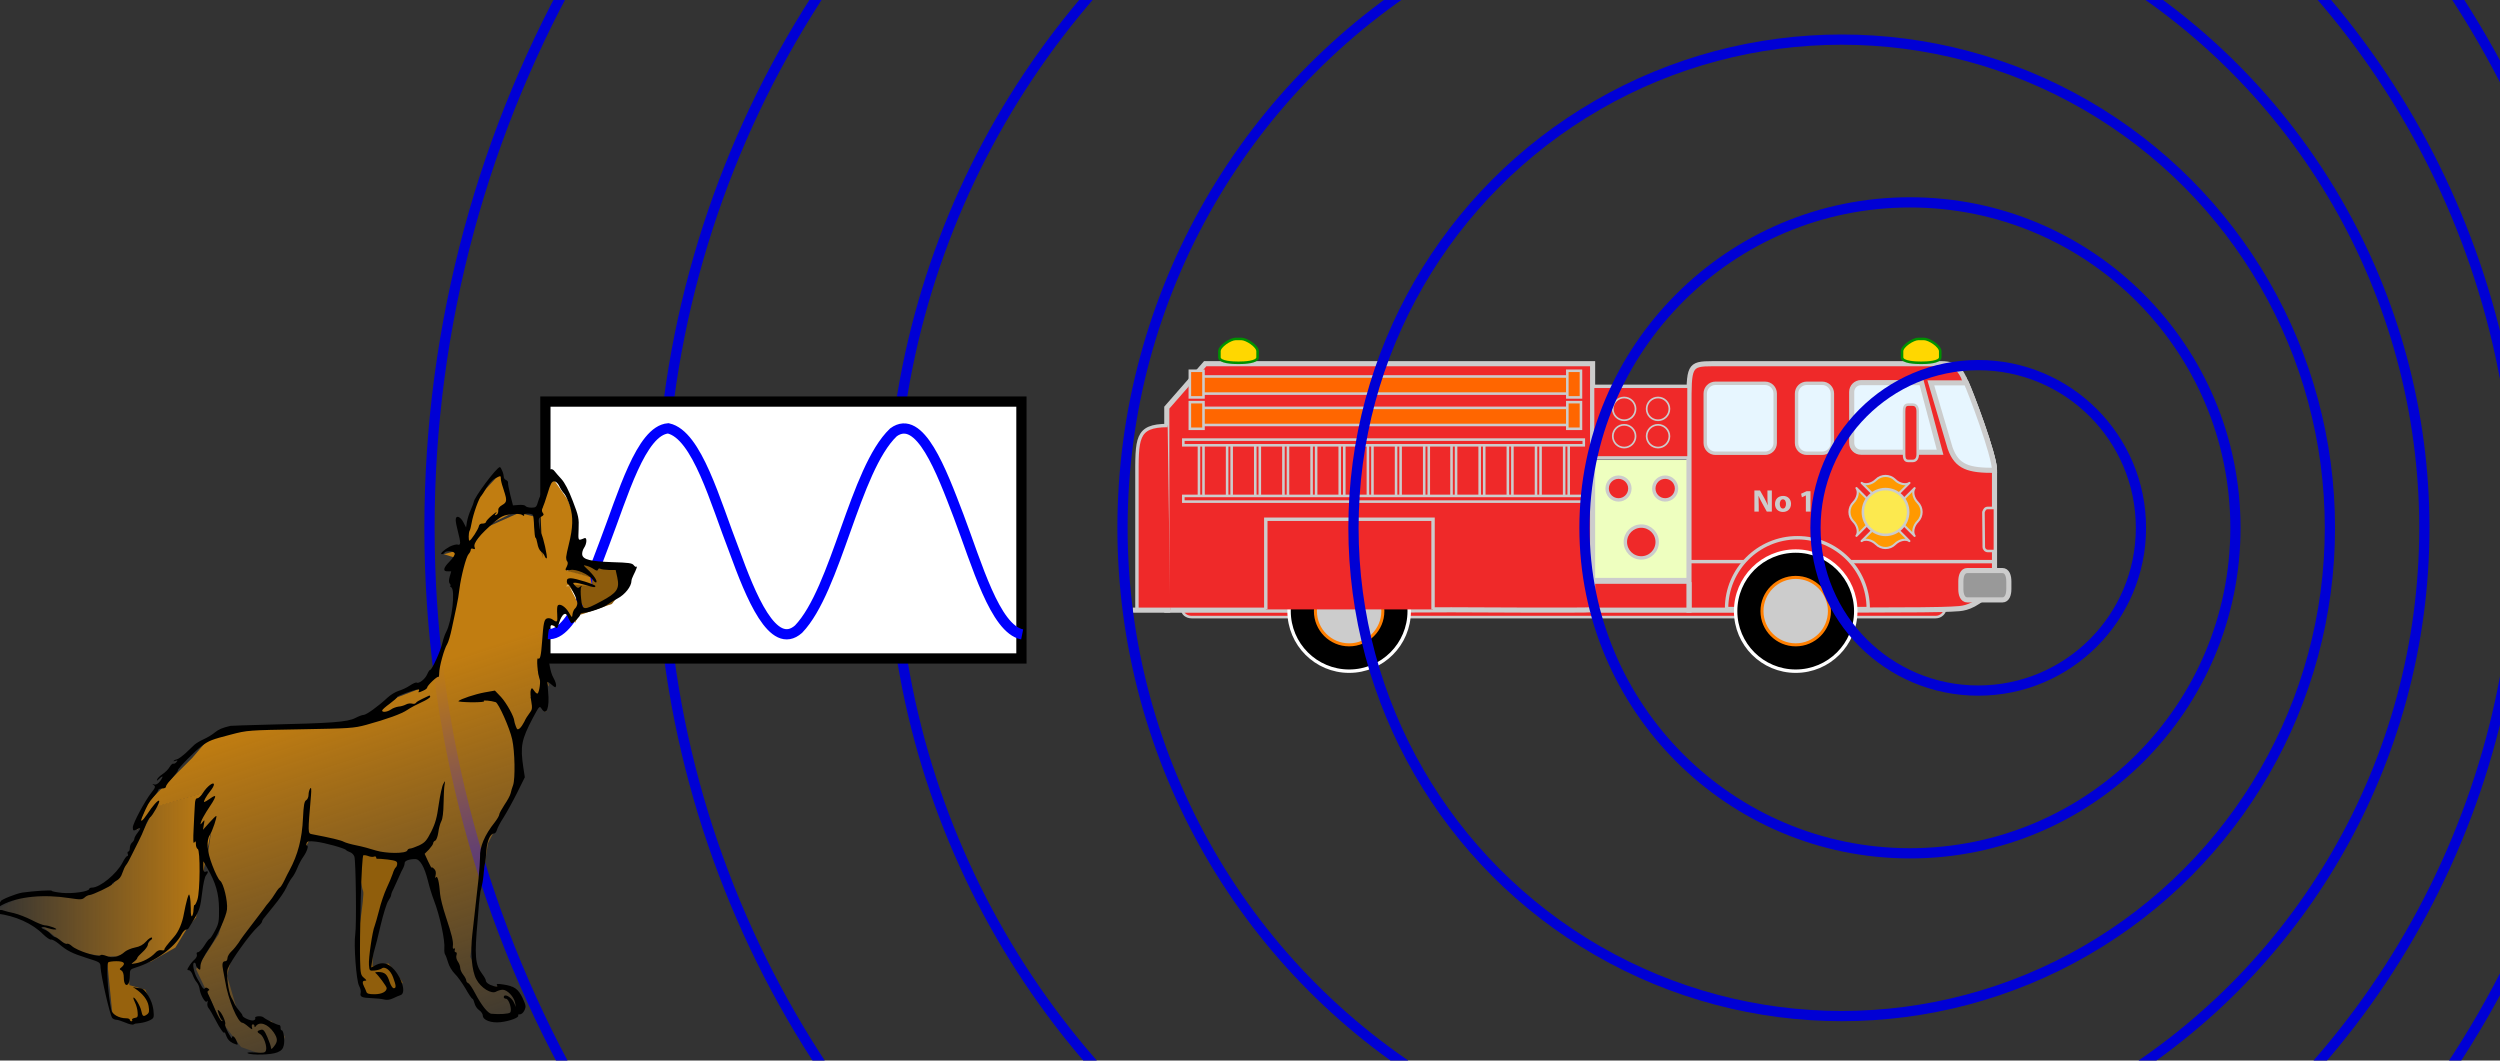 <?xml version="1.0" encoding="UTF-8" standalone="no"?>
<!-- Generator: Adobe Illustrator 14.0.0, SVG Export Plug-In . SVG Version: 6.00 Build 43363)  -->

<svg
   version="1.0"
   x="0px"
   y="0px"
   width="366.225"
   height="155.355"
   viewBox="0 0 366.225 155.355"
   enable-background="new 0 0 325.334 284"
   xml:space="preserve"
   id="svg4136"
   inkscape:version="1.3 (0e150ed6c4, 2023-07-21)"
   sodipodi:docname="doppler-after.svg"
   xmlns:inkscape="http://www.inkscape.org/namespaces/inkscape"
   xmlns:sodipodi="http://sodipodi.sourceforge.net/DTD/sodipodi-0.dtd"
   xmlns:xlink="http://www.w3.org/1999/xlink"
   xmlns="http://www.w3.org/2000/svg"
   xmlns:svg="http://www.w3.org/2000/svg"
   xmlns:rdf="http://www.w3.org/1999/02/22-rdf-syntax-ns#"
   xmlns:cc="http://creativecommons.org/ns#"
   xmlns:dc="http://purl.org/dc/elements/1.1/"><rect x="0" y="0" width="366.225" height="155.355" fill="#333333" stroke="none"/><g
     id="g4770"
     transform="matrix(0.5,0,0,0.5,-315.785,62.86)"><polyline
       points="128.04,108.25 128.04,116.471 156.276,116.471       156.276,108.25     "
       id="polyline3968"
       style="fill:#eeffbf;fill-opacity:1;stroke:#cccccc;stroke-width:0.716"
       transform="matrix(-1,0,0,4.392,154.45,-466.38)" /><path
       d="m -122.05,52.825 c 0,1.27 1.23,2.25 2.75,2.25 h 218 c 1.52,0 2.75,-1.23 2.75,-2.5 z"
       id="path4144"
       inkscape:connector-curvature="0"
       style="fill:#ef2929;stroke:#cccccc;stroke-width:0.75" /><path
       style="fill:#ef2929;stroke:#cccccc;stroke-width:1.5"
       inkscape:connector-curvature="0"
       id="path4214"
       d="m 115.92,46.475 c -4.88,4.88 -7.82,5.89 -10.32,6.12 -2.49,0.22 -8.149,0.34 -11.097,0.34 l -26.399,0.11 H 26.41 v -59.34 c 0,-12.154 -0.11,-12.869 6.91,-12.869 h 13.69 c 5.65,0 49.024,0 53.41,0 4.5,0 5.63,2.302 6.5,4.113 1.88,3.875 9,22.625 9,27.139 z" /><path
       style="fill:#ef2929;stroke:#cccccc;stroke-width:1.5"
       inkscape:connector-curvature="0"
       id="path4216"
       d="m -115.33,-19.163 c 5.65,0 109.11,0 113.5,0 v 72.098 c -2.49,0.23 -38.47,0 -41.42,0 l -26.4,0.11 h -56.93 V -6.294 Z" /><path
       style="fill:#ef2929;stroke:#cccccc;stroke-width:1.5"
       inkscape:connector-curvature="0"
       id="path4218"
       d="m 106.92,-15.05 c 1.88,3.875 9,22.625 9,27.139" /><path
       style="fill:#ffd700;stroke:#009100;stroke-width:0.75"
       inkscape:connector-curvature="0"
       id="path4220"
       d="m 94.346,-19.426 c -1.502,0 -5.52,-0.119 -5.52,-1.619 v -1.76 c 0,-1.502 3.268,-3.619 4.77,-3.619 h 1.658 c 1.502,0 4.766,2.117 4.766,3.619 v 1.76 c 0,1.5 -4.014,1.619 -5.516,1.619 z" /><path
       style="fill:#ffd700;stroke:#009100;stroke-width:0.75"
       inkscape:connector-curvature="0"
       id="path4222"
       d="m -105.65,-19.426 c -1.51,0 -5.52,-0.119 -5.52,-1.619 v -1.76 c 0,-1.502 3.26,-3.619 4.77,-3.619 h 1.65 c 1.51,0 4.77,2.117 4.77,3.619 v 1.76 c 0,1.5 -4.01,1.619 -5.52,1.619 z" /><path
       style="fill:#999999;stroke:#cccccc;stroke-width:1.5"
       inkscape:connector-curvature="0"
       id="path4224"
       d="m 106.06,46.875 c 0,1.5 0.43,3.17 1.93,3.17 h 10.2 c 1.5,0 1.93,-1.67 1.93,-3.17 v -2.27 c 0,-1.5 -0.43,-3.17 -1.93,-3.17 h -10.2 c -1.5,0 -1.93,1.67 -1.93,3.17 z" /><path
       style="fill:#e7f6ff;fill-opacity:1;stroke:#cccccc;stroke-width:1.5"
       inkscape:connector-curvature="0"
       id="path4226"
       d="M 76.799,6.769 C 75.297,6.769 74.08,5.55 74.08,4.048 v -14.947 c 0,-1.502 1.217,-2.721 2.719,-2.721 h 17.753 l 5.421,20.389 c -2.657,0 -3.907,0 -14.549,0 z" /><path
       style="fill:#ef2929;stroke:#cccccc;stroke-width:0.75"
       inkscape:connector-curvature="0"
       id="path4228"
       d="m 89.424,7.325 c 0,1.105 0.145,2 1.25,2 h 1.25 c 1.104,0 1.5,-0.895 1.5,-2 v -12.5 c 0,-1.104 -0.396,-2 -1.5,-2 h -1.25 c -1.105,0 -1.25,0.896 -1.25,2 z" /><path
       style="fill:#e7f6ff;fill-opacity:1;stroke:#cccccc;stroke-width:1.5"
       inkscape:connector-curvature="0"
       id="path4230"
       d="m 97.257,-13.55 h 10.413 c 1.13,2.375 8.25,21.125 8.25,25.639 -7.5,0 -11,-0.889 -13,-6.514 z" /><polyline
       transform="matrix(-1,0,0,1,154.45,-63.425)"
       style="fill:#ef2929;stroke:#cccccc"
       id="polyline4232"
       points="127.943,102.25 116.359,102.25 83.692,102.25 38.359,102.25     " /><path
       style="fill:#ef2929;stroke:#cccccc"
       inkscape:connector-curvature="0"
       id="path4234"
       d="m 78.924,52.575 c 0,-11.46 -9.29,-20.75 -20.75,-20.75 -11.464,0 -20.754,9.29 -20.754,20.75 z" /><circle
       transform="scale(-1,1)"
       style="fill:#000000;stroke:#ffffff"
       id="circle4236"
       r="17.598"
       cy="53.325"
       cx="-57.675" /><circle
       transform="scale(-1,1)"
       style="fill:#cccccc;stroke:#ff7f00;stroke-width:0.889"
       id="circle4238"
       r="9.88"
       cy="53.325"
       cx="-57.674" /><path
       style="fill:#ef2929;stroke:#cccccc"
       inkscape:connector-curvature="0"
       id="path4240"
       d="m -52.41,52.575 c 0,-11.46 -9.29,-20.75 -20.75,-20.75 -11.46,0 -20.75,9.29 -20.75,20.75 z" /><circle
       transform="scale(-1,1)"
       style="fill:#000000;stroke:#ffffff"
       id="circle4242"
       r="17.598"
       cy="53.325"
       cx="73.16" /><circle
       transform="scale(-1,1)"
       style="fill:#cccccc;stroke:#ff7f00;stroke-width:0.889"
       id="circle4244"
       r="9.88"
       cy="53.325"
       cx="73.16" /><polyline
       transform="matrix(-1,0,0,1,154.45,-63.425)"
       style="fill:#ef2929;stroke:#cccccc"
       id="polyline4246"
       points="252.026,116.25 252.026,89.833 203.026,89.833 203.026,116.25     " /><polyline
       transform="matrix(-1,0,0,1,154.45,-63.425)"
       style="fill:#ef2929;stroke:#cccccc;stroke-width:1.5"
       id="polyline4248"
       points="128.04,108.25 128.04,116.471 156.276,116.471       156.276,108.25     " /><rect
       transform="scale(-1,1)"
       style="fill:#ef2929;stroke:#cccccc"
       id="rect4250"
       height="20.971"
       width="28.237"
       y="-12.535"
       x="-26.41" /><path
       style="fill:#e7f6ff;fill-opacity:1;stroke:#cccccc"
       inkscape:connector-curvature="0"
       id="path4252"
       d="m 31.17,4.075 c 0,1.657 1.35,3 3,3 h 14.5 c 1.66,0 3,-1.343 3,-3 v -14.5 c 0,-1.657 -1.34,-3 -3,-3 h -14.5 c -1.65,0 -3,1.343 -3,3 z" /><path
       style="fill:#e7f6ff;fill-opacity:1;stroke:#cccccc"
       inkscape:connector-curvature="0"
       id="path4254"
       d="m 57.924,4.075 c 0,1.657 1.343,3 3,3 h 4.5 c 1.657,0 3,-1.343 3,-3 v -14.5 c 0,-1.657 -1.343,-3 -3,-3 h -4.5 c -1.657,0 -3,1.343 -3,3 z" /><path
       style="fill:#ef2929;stroke:#cccccc;stroke-width:0.75;stroke-linecap:round"
       inkscape:connector-curvature="0"
       id="path4256"
       d="m 115.67,23.108 h -1.79 c -0.66,0 -0.97,0.549 -1.2,1.199 l 0.1,10.201 c 0,0.662 0.54,1.199 1.2,1.199 h 1.69" /><circle
       transform="scale(-1,1)"
       style="fill:#ef2929;stroke:#cccccc"
       id="circle4258"
       r="4.667"
       cy="33.075"
       cx="-12.43" /><circle
       transform="scale(-1,1)"
       style="fill:#ef2929;stroke:#cccccc"
       id="circle4260"
       r="3.333"
       cy="17.409"
       cx="-19.43" /><circle
       transform="scale(-1,1)"
       style="fill:#ef2929;stroke:#cccccc"
       id="circle4262"
       r="3.333"
       cy="17.409"
       cx="-5.76" /><line
       style="fill:#ef2929;stroke:#cccccc"
       id="line4264"
       y2="44.825"
       x2="26.41"
       y1="44.825"
       x1="-1.83" /><g
       style="stroke:#cccccc"
       transform="matrix(-1,0,0,1,127.15,-112.1)"
       id="g4827"><path
         style="fill:#ff9900;stroke:#cccccc;stroke-width:0.621;stroke-linecap:round;stroke-linejoin:round"
         inkscape:connector-curvature="0"
         id="path4268"
         d="m 47.039,130.97 3.106,-3.1 c -0.986,0.75 -2.946,0.35 -4.195,-0.9 -1.542,-1.54 -4.042,-1.54 -5.583,0 -1.249,1.25 -3.228,1.65 -4.215,0.9 l 3.107,3.1" /><path
         style="fill:#ff9900;stroke:#cccccc;stroke-width:0.621;stroke-linecap:round;stroke-linejoin:round"
         inkscape:connector-curvature="0"
         id="path4270"
         d="m 37.749,132.5 -3.106,-3.1 c 0.755,0.98 0.354,2.94 -0.895,4.19 -1.542,1.54 -1.542,4.04 0,5.58 1.249,1.25 1.65,3.23 0.895,4.22 l 3.106,-3.11" /><path
         style="fill:#ff9900;stroke:#cccccc;stroke-width:0.621;stroke-linecap:round;stroke-linejoin:round"
         inkscape:connector-curvature="0"
         id="path4272"
         d="m 39.278,141.79 -3.106,3.11 c 0.987,-0.76 2.947,-0.36 4.195,0.89 1.542,1.54 4.042,1.54 5.584,0 1.249,-1.25 3.228,-1.65 4.215,-0.89 l -3.107,-3.11" /><path
         style="fill:#ff9900;stroke:#cccccc;stroke-width:0.621;stroke-linecap:round;stroke-linejoin:round"
         inkscape:connector-curvature="0"
         id="path4274"
         d="m 48.568,140.26 3.106,3.11 c -0.755,-0.99 -0.354,-2.95 0.895,-4.19 1.542,-1.55 1.542,-4.05 0,-5.59 -1.249,-1.25 -1.65,-3.23 -0.895,-4.21 l -3.106,3.1" /><ellipse
         style="fill:#fce94f;stroke:#cccccc;stroke-width:0.75"
         id="ellipse4276"
         ry="6.704"
         rx="6.633"
         cy="136.38"
         cx="43.158" /></g><g
       transform="matrix(-1,0,0,1,154.45,-63.425)"
       style="fill:#ff6600;stroke:#cccccc"
       id="g4278"><rect
         style="fill:#ff6600;stroke:#cccccc;stroke-width:0.75"
         id="rect4280"
         height="5.017"
         width="110.17"
         y="48.005"
         x="162.02" /><rect
         style="fill:#ff6600;stroke:#cccccc;stroke-width:0.75"
         id="rect4282"
         height="7.804"
         width="4"
         y="46.333"
         x="159.69" /><rect
         style="fill:#ff6600;stroke:#cccccc;stroke-width:0.75"
         id="rect4284"
         height="7.804"
         width="4"
         y="46.333"
         x="270.28" /></g><g
       transform="matrix(-1,0,0,1,154.45,-63.425)"
       style="fill:#ff6600;stroke:#cccccc"
       id="g4286"><rect
         style="fill:#ff6600;stroke:#cccccc;stroke-width:0.75"
         id="rect4288"
         height="5.017"
         width="110.17"
         y="57.201"
         x="162.02" /><rect
         style="fill:#ff6600;stroke:#cccccc;stroke-width:0.75"
         id="rect4290"
         height="7.804"
         width="4"
         y="55.529"
         x="159.69" /><rect
         style="fill:#ff6600;stroke:#cccccc;stroke-width:0.75"
         id="rect4292"
         height="7.804"
         width="4"
         y="55.529"
         x="270.28" /></g><rect
       transform="scale(-1,1)"
       style="fill:#ef2929;stroke:#cccccc;stroke-width:0.75"
       id="rect4294"
       height="1.667"
       width="117.33"
       y="3.075"
       x="4.41" /><rect
       transform="scale(-1,1)"
       style="fill:#ef2929;stroke:#cccccc;stroke-width:0.75"
       id="rect4296"
       height="1.667"
       width="117.33"
       y="19.575"
       x="4.41" /><g
       transform="matrix(-1,0,0,1,154.45,-63.425)"
       style="fill:#ef2929;stroke:#cccccc"
       id="g4298"><line
         style="fill:#ef2929;stroke:#cccccc;stroke-width:0.75"
         id="line4300"
         y2="83"
         x2="163.28"
         y1="68"
         x1="163.28" /><line
         style="fill:#ef2929;stroke:#cccccc;stroke-width:0.75"
         id="line4302"
         y2="83"
         x2="171.53"
         y1="68"
         x1="171.53" /><line
         style="fill:#ef2929;stroke:#cccccc;stroke-width:0.75"
         id="line4304"
         y2="83"
         x2="179.78"
         y1="68"
         x1="179.78" /><line
         style="fill:#ef2929;stroke:#cccccc;stroke-width:0.75"
         id="line4306"
         y2="83"
         x2="188.03"
         y1="68"
         x1="188.03" /><line
         style="fill:#ef2929;stroke:#cccccc;stroke-width:0.75"
         id="line4308"
         y2="83"
         x2="204.28"
         y1="68"
         x1="204.28" /><line
         style="fill:#ef2929;stroke:#cccccc;stroke-width:0.75"
         id="line4310"
         y2="83"
         x2="212.53"
         y1="68"
         x1="212.53" /><line
         style="fill:#ef2929;stroke:#cccccc;stroke-width:0.75"
         id="line4312"
         y2="83"
         x2="220.78"
         y1="68"
         x1="220.78" /><line
         style="fill:#ef2929;stroke:#cccccc;stroke-width:0.75"
         id="line4314"
         y2="83"
         x2="229.03"
         y1="68"
         x1="229.03" /><line
         style="fill:#ef2929;stroke:#cccccc;stroke-width:0.75"
         id="line4316"
         y2="83"
         x2="237.28"
         y1="68"
         x1="237.28" /><line
         style="fill:#ef2929;stroke:#cccccc;stroke-width:0.75"
         id="line4318"
         y2="83"
         x2="245.53"
         y1="68"
         x1="245.53" /><line
         style="fill:#ef2929;stroke:#cccccc;stroke-width:0.75"
         id="line4320"
         y2="83"
         x2="253.78"
         y1="68"
         x1="253.78" /><line
         style="fill:#ef2929;stroke:#cccccc;stroke-width:0.75"
         id="line4322"
         y2="83"
         x2="262.03"
         y1="68"
         x1="262.03" /><line
         style="fill:#ef2929;stroke:#cccccc;stroke-width:0.75"
         id="line4324"
         y2="83"
         x2="270.28"
         y1="68"
         x1="270.28" /></g><g
       transform="matrix(-1,0,0,1,154.45,-63.425)"
       style="fill:#ef2929;stroke:#cccccc"
       id="g4326"><line
         style="fill:#ef2929;stroke:#cccccc;stroke-width:0.75"
         id="line4328"
         y2="83"
         x2="164.61"
         y1="68"
         x1="164.61" /><line
         style="fill:#ef2929;stroke:#cccccc;stroke-width:0.75"
         id="line4330"
         y2="83"
         x2="172.86"
         y1="68"
         x1="172.86" /><line
         style="fill:#ef2929;stroke:#cccccc;stroke-width:0.75"
         id="line4332"
         y2="83"
         x2="181.11"
         y1="68"
         x1="181.11" /><line
         style="fill:#ef2929;stroke:#cccccc;stroke-width:0.75"
         id="line4334"
         y2="83"
         x2="189.36"
         y1="68"
         x1="189.36" /><line
         style="fill:#ef2929;stroke:#cccccc;stroke-width:0.75"
         id="line4336"
         y2="83"
         x2="205.61"
         y1="68"
         x1="205.61" /><line
         style="fill:#ef2929;stroke:#cccccc;stroke-width:0.75"
         id="line4338"
         y2="83"
         x2="196.28"
         y1="68"
         x1="196.28" /><line
         style="fill:#ef2929;stroke:#cccccc;stroke-width:0.75"
         id="line4340"
         y2="83"
         x2="197.61"
         y1="68"
         x1="197.61" /><line
         style="fill:#ef2929;stroke:#cccccc;stroke-width:0.75"
         id="line4342"
         y2="83"
         x2="213.86"
         y1="68"
         x1="213.86" /><line
         style="fill:#ef2929;stroke:#cccccc;stroke-width:0.75"
         id="line4344"
         y2="83"
         x2="222.11"
         y1="68"
         x1="222.11" /><line
         style="fill:#ef2929;stroke:#cccccc;stroke-width:0.75"
         id="line4346"
         y2="83"
         x2="230.36"
         y1="68"
         x1="230.36" /><line
         style="fill:#ef2929;stroke:#cccccc;stroke-width:0.75"
         id="line4348"
         y2="83"
         x2="238.61"
         y1="68"
         x1="238.61" /><line
         style="fill:#ef2929;stroke:#cccccc;stroke-width:0.75"
         id="line4350"
         y2="83"
         x2="246.86"
         y1="68"
         x1="246.86" /><line
         style="fill:#ef2929;stroke:#cccccc;stroke-width:0.75"
         id="line4352"
         y2="83"
         x2="255.11"
         y1="68"
         x1="255.11" /><line
         style="fill:#ef2929;stroke:#cccccc;stroke-width:0.75"
         id="line4354"
         y2="83"
         x2="263.36"
         y1="68"
         x1="263.36" /><line
         style="fill:#ef2929;stroke:#cccccc;stroke-width:0.75"
         id="line4356"
         y2="83"
         x2="271.61"
         y1="68"
         x1="271.61" /></g><path
       style="fill:#ef2929;stroke:#cccccc"
       inkscape:connector-curvature="0"
       id="path4358"
       d="m -125.58,53.045 h -9.75 v -38.22 c 0,-12 -0.37,-15.875 9,-15.875" /><line
       style="fill:#ef2929;stroke:#cccccc;stroke-width:1.5"
       id="line4360"
       y2="53.045"
       x2="-136.58"
       y1="53.045"
       x1="-125.58" /><circle
       transform="scale(-1,1)"
       style="fill:#ef2929;stroke:#cccccc;stroke-width:0.5"
       id="circle4362"
       r="3.333"
       cy="-5.924"
       cx="-17.34" /><circle
       transform="scale(-1,1)"
       style="fill:#ef2929;stroke:#cccccc;stroke-width:0.5"
       id="circle4364"
       r="3.333"
       cy="-5.924"
       cx="-7.42" /><circle
       transform="scale(-1,1)"
       style="fill:#ef2929;stroke:#cccccc;stroke-width:0.5"
       id="circle4366"
       r="3.333"
       cy="2.076"
       cx="-17.34" /><circle
       transform="scale(-1,1)"
       style="fill:#ef2929;stroke:#cccccc;stroke-width:0.5"
       id="circle4368"
       r="3.333"
       cy="2.076"
       cx="-7.42" /><g
       transform="matrix(1.151,0,0,1.151,-67.96,-73.469)"
       style="fill:#cccccc;stroke:none"
       id="g4370"><path
         style="fill:#cccccc;stroke:none"
         inkscape:connector-curvature="0"
         id="path4372"
         d="m 98.637,84.834 v -5.389 h 1.423 l 1.12,1.975 c 0.32,0.567 0.63,1.239 0.88,1.847 v 0 c -0.1,-0.711 -0.1,-1.438 -0.1,-2.255 v -1.566 h 1.12 v 5.389 h -1.28 l -1.15,-2.079 c -0.32,-0.583 -0.681,-1.271 -0.937,-1.902 h -0.03 c 0.04,0.72 0.06,1.479 0.06,2.358 v 1.623 h -1.12 z" /><path
         style="fill:#cccccc;stroke:none"
         inkscape:connector-curvature="0"
         id="path4374"
         d="m 105.9,84.922 c -1.14,0 -2.02,-0.752 -2.02,-2.015 0,-1.264 0.83,-2.071 2.09,-2.071 1.19,0 1.99,0.824 1.99,2.007 0,1.424 -1.01,2.079 -2.05,2.079 v 0 z m 0,-0.871 c 0.48,0 0.78,-0.472 0.78,-1.176 0,-0.575 -0.22,-1.167 -0.78,-1.167 -0.57,0 -0.8,0.592 -0.8,1.175 0,0.664 0.28,1.168 0.8,1.168 z" /><path
         style="fill:#cccccc;stroke:none"
         inkscape:connector-curvature="0"
         id="path4376"
         d="m 111.73,80.716 v 0 l -1,0.472 -0.2,-0.911 1.39,-0.64 h 1 v 5.197 h -1.18 v -4.118 z" /></g></g><defs
     id="defs4380"><linearGradient
       inkscape:collect="always"
       xlink:href="#linearGradient4171"
       id="linearGradient4179"
       x1="-443.59"
       y1="179.15"
       x2="-524.11"
       y2="424.61"
       gradientUnits="userSpaceOnUse"
       gradientTransform="matrix(0.223,0,0,0.223,-11.925,60.628)" /><linearGradient
       inkscape:collect="always"
       id="linearGradient4171"><stop
         style="stop-color:#c17d11;stop-opacity:1;"
         offset="0"
         id="stop4173" /><stop
         style="stop-color:#c17d11;stop-opacity:0;"
         offset="1"
         id="stop4175" /></linearGradient><linearGradient
       inkscape:collect="always"
       xlink:href="#linearGradient4171"
       id="linearGradient4187"
       x1="-371.61"
       y1="296.82"
       x2="-226.98"
       y2="296.82"
       gradientUnits="userSpaceOnUse"
       gradientTransform="matrix(0.223,0,0,0.223,-11.925,60.628)" /><linearGradient
       inkscape:collect="always"
       xlink:href="#linearGradient4171"
       id="linearGradient8"
       gradientUnits="userSpaceOnUse"
       gradientTransform="matrix(0.223,0,0,0.223,-11.925,60.628)"
       x1="-443.59"
       y1="179.15"
       x2="-524.11"
       y2="424.61" /><linearGradient
       inkscape:collect="always"
       xlink:href="#linearGradient4171"
       id="linearGradient9"
       gradientUnits="userSpaceOnUse"
       gradientTransform="matrix(0.223,0,0,0.223,-11.925,60.628)"
       x1="-371.61"
       y1="296.82"
       x2="-226.98"
       y2="296.82" /></defs><sodipodi:namedview
     pagecolor="#ffffff"
     bordercolor="#666666"
     borderopacity="1"
     objecttolerance="10"
     gridtolerance="10"
     guidetolerance="10"
     inkscape:pageopacity="0"
     inkscape:pageshadow="2"
     inkscape:window-width="1422"
     inkscape:window-height="720"
     id="namedview4378"
     showgrid="false"
     inkscape:zoom="1.5295095"
     inkscape:cx="11.768479"
     inkscape:cy="144.16386"
     inkscape:window-x="0"
     inkscape:window-y="0"
     inkscape:window-maximized="1"
     inkscape:current-layer="svg4136"
     showborder="false"
     inkscape:showpageshadow="2"
     inkscape:pagecheckerboard="0"
     inkscape:deskcolor="#d1d1d1" /><g
     id="g3441"
     transform="matrix(0.5,0,0,0.5,-882.335,-23.51)"><circle
       style="color:#000000;clip-rule:nonzero;display:inline;overflow:visible;visibility:visible;opacity:1;isolation:auto;mix-blend-mode:normal;color-interpolation:sRGB;color-interpolation-filters:linearRGB;solid-color:#000000;solid-opacity:1;fill:none;fill-opacity:0.929;fill-rule:nonzero;stroke:#0000d5;stroke-width:3;stroke-linecap:butt;stroke-linejoin:miter;stroke-miterlimit:4;stroke-dasharray:none;stroke-dashoffset:0;stroke-opacity:1;marker:none;marker-start:none;marker-mid:none;marker-end:none;color-rendering:auto;image-rendering:auto;shape-rendering:auto;text-rendering:auto;enable-background:accumulate"
       id="circle3443"
       cx="-858.05"
       cy="-9.344"
       r="47.678" /><circle
       id="circle3445"
       style="color:#000000;clip-rule:nonzero;display:inline;overflow:visible;visibility:visible;opacity:1;isolation:auto;mix-blend-mode:normal;color-interpolation:sRGB;color-interpolation-filters:linearRGB;solid-color:#000000;solid-opacity:1;fill:none;fill-opacity:0.929;fill-rule:nonzero;stroke:#0000d5;stroke-width:3;stroke-linecap:butt;stroke-linejoin:miter;stroke-miterlimit:4;stroke-dasharray:none;stroke-dashoffset:0;stroke-opacity:1;marker:none;marker-start:none;marker-mid:none;marker-end:none;color-rendering:auto;image-rendering:auto;shape-rendering:auto;text-rendering:auto;enable-background:accumulate"
       cx="-858.05"
       cy="-9.344"
       r="95.357" /><circle
       style="color:#000000;clip-rule:nonzero;display:inline;overflow:visible;visibility:visible;opacity:1;isolation:auto;mix-blend-mode:normal;color-interpolation:sRGB;color-interpolation-filters:linearRGB;solid-color:#000000;solid-opacity:1;fill:none;fill-opacity:0.929;fill-rule:nonzero;stroke:#0000d5;stroke-width:3;stroke-linecap:butt;stroke-linejoin:miter;stroke-miterlimit:4;stroke-dasharray:none;stroke-dashoffset:0;stroke-opacity:1;marker:none;marker-start:none;marker-mid:none;marker-end:none;color-rendering:auto;image-rendering:auto;shape-rendering:auto;text-rendering:auto;enable-background:accumulate"
       id="circle3447"
       cx="-858.05"
       cy="-9.344"
       r="143.04" /><circle
       id="circle3449"
       style="color:#000000;clip-rule:nonzero;display:inline;overflow:visible;visibility:visible;opacity:1;isolation:auto;mix-blend-mode:normal;color-interpolation:sRGB;color-interpolation-filters:linearRGB;solid-color:#000000;solid-opacity:1;fill:none;fill-opacity:0.929;fill-rule:nonzero;stroke:#0000d5;stroke-width:3;stroke-linecap:butt;stroke-linejoin:miter;stroke-miterlimit:4;stroke-dasharray:none;stroke-dashoffset:0;stroke-opacity:1;marker:none;marker-start:none;marker-mid:none;marker-end:none;color-rendering:auto;image-rendering:auto;shape-rendering:auto;text-rendering:auto;enable-background:accumulate"
       cx="-858.05"
       cy="-9.344"
       r="190.71" /><circle
       style="color:#000000;clip-rule:nonzero;display:inline;overflow:visible;visibility:visible;opacity:1;isolation:auto;mix-blend-mode:normal;color-interpolation:sRGB;color-interpolation-filters:linearRGB;solid-color:#000000;solid-opacity:1;fill:none;fill-opacity:0.929;fill-rule:nonzero;stroke:#0000d5;stroke-width:3;stroke-linecap:butt;stroke-linejoin:miter;stroke-miterlimit:4;stroke-dasharray:none;stroke-dashoffset:0;stroke-opacity:1;marker:none;marker-start:none;marker-mid:none;marker-end:none;color-rendering:auto;image-rendering:auto;shape-rendering:auto;text-rendering:auto;enable-background:accumulate"
       id="circle3451"
       cx="-858.05"
       cy="-9.344"
       r="238.4" /><circle
       id="circle3453"
       style="color:#000000;clip-rule:nonzero;display:inline;overflow:visible;visibility:visible;opacity:1;isolation:auto;mix-blend-mode:normal;color-interpolation:sRGB;color-interpolation-filters:linearRGB;solid-color:#000000;solid-opacity:1;fill:none;fill-opacity:0.929;fill-rule:nonzero;stroke:#0000d5;stroke-width:3;stroke-linecap:butt;stroke-linejoin:miter;stroke-miterlimit:4;stroke-dasharray:none;stroke-dashoffset:0;stroke-opacity:1;marker:none;marker-start:none;marker-mid:none;marker-end:none;color-rendering:auto;image-rendering:auto;shape-rendering:auto;text-rendering:auto;enable-background:accumulate"
       cx="-858.05"
       cy="-9.344"
       r="286.07" /><circle
       style="color:#000000;clip-rule:nonzero;display:inline;overflow:visible;visibility:visible;opacity:1;isolation:auto;mix-blend-mode:normal;color-interpolation:sRGB;color-interpolation-filters:linearRGB;solid-color:#000000;solid-opacity:1;fill:none;fill-opacity:0.929;fill-rule:nonzero;stroke:#0000d5;stroke-width:3;stroke-linecap:butt;stroke-linejoin:miter;stroke-miterlimit:4;stroke-dasharray:none;stroke-dashoffset:0;stroke-opacity:1;marker:none;marker-start:none;marker-mid:none;marker-end:none;color-rendering:auto;image-rendering:auto;shape-rendering:auto;text-rendering:auto;enable-background:accumulate"
       id="circle3455"
       cx="-858.05"
       cy="-9.344"
       r="333.75" /></g><g
     id="g3464"
     transform="matrix(0.5,0,0,0.5,168.825,81.996)"><circle
       r="47.678"
       cy="-9.344"
       cx="-858.05"
       id="path8687"
       style="color:#000000;clip-rule:nonzero;display:inline;overflow:visible;visibility:visible;opacity:1;isolation:auto;mix-blend-mode:normal;color-interpolation:sRGB;color-interpolation-filters:linearRGB;solid-color:#000000;solid-opacity:1;fill:none;fill-opacity:0.929;fill-rule:nonzero;stroke:#0000d5;stroke-width:3;stroke-linecap:butt;stroke-linejoin:miter;stroke-miterlimit:4;stroke-dasharray:none;stroke-dashoffset:0;stroke-opacity:1;marker:none;marker-start:none;marker-mid:none;marker-end:none;color-rendering:auto;image-rendering:auto;shape-rendering:auto;text-rendering:auto;enable-background:accumulate" /><circle
       r="95.357"
       cy="-9.344"
       cx="-878.05"
       style="color:#000000;clip-rule:nonzero;display:inline;overflow:visible;visibility:visible;opacity:1;isolation:auto;mix-blend-mode:normal;color-interpolation:sRGB;color-interpolation-filters:linearRGB;solid-color:#000000;solid-opacity:1;fill:none;fill-opacity:0.929;fill-rule:nonzero;stroke:#0000d5;stroke-width:3;stroke-linecap:butt;stroke-linejoin:miter;stroke-miterlimit:4;stroke-dasharray:none;stroke-dashoffset:0;stroke-opacity:1;marker:none;marker-start:none;marker-mid:none;marker-end:none;color-rendering:auto;image-rendering:auto;shape-rendering:auto;text-rendering:auto;enable-background:accumulate"
       id="path8689" /><circle
       r="143.04"
       cy="-9.344"
       cx="-898.05"
       id="path8691"
       style="color:#000000;clip-rule:nonzero;display:inline;overflow:visible;visibility:visible;opacity:1;isolation:auto;mix-blend-mode:normal;color-interpolation:sRGB;color-interpolation-filters:linearRGB;solid-color:#000000;solid-opacity:1;fill:none;fill-opacity:0.929;fill-rule:nonzero;stroke:#0000d5;stroke-width:3;stroke-linecap:butt;stroke-linejoin:miter;stroke-miterlimit:4;stroke-dasharray:none;stroke-dashoffset:0;stroke-opacity:1;marker:none;marker-start:none;marker-mid:none;marker-end:none;color-rendering:auto;image-rendering:auto;shape-rendering:auto;text-rendering:auto;enable-background:accumulate" /><circle
       r="190.71"
       cy="-9.344"
       cx="-918.05"
       style="color:#000000;clip-rule:nonzero;display:inline;overflow:visible;visibility:visible;opacity:1;isolation:auto;mix-blend-mode:normal;color-interpolation:sRGB;color-interpolation-filters:linearRGB;solid-color:#000000;solid-opacity:1;fill:none;fill-opacity:0.929;fill-rule:nonzero;stroke:#0000d5;stroke-width:3;stroke-linecap:butt;stroke-linejoin:miter;stroke-miterlimit:4;stroke-dasharray:none;stroke-dashoffset:0;stroke-opacity:1;marker:none;marker-start:none;marker-mid:none;marker-end:none;color-rendering:auto;image-rendering:auto;shape-rendering:auto;text-rendering:auto;enable-background:accumulate"
       id="path8693" /><circle
       r="238.4"
       cy="-9.344"
       cx="-938.05"
       id="path8695"
       style="color:#000000;clip-rule:nonzero;display:inline;overflow:visible;visibility:visible;opacity:1;isolation:auto;mix-blend-mode:normal;color-interpolation:sRGB;color-interpolation-filters:linearRGB;solid-color:#000000;solid-opacity:1;fill:none;fill-opacity:0.929;fill-rule:nonzero;stroke:#0000d5;stroke-width:3;stroke-linecap:butt;stroke-linejoin:miter;stroke-miterlimit:4;stroke-dasharray:none;stroke-dashoffset:0;stroke-opacity:1;marker:none;marker-start:none;marker-mid:none;marker-end:none;color-rendering:auto;image-rendering:auto;shape-rendering:auto;text-rendering:auto;enable-background:accumulate" /><circle
       r="286.07"
       cy="-9.344"
       cx="-958.05"
       style="color:#000000;clip-rule:nonzero;display:inline;overflow:visible;visibility:visible;opacity:1;isolation:auto;mix-blend-mode:normal;color-interpolation:sRGB;color-interpolation-filters:linearRGB;solid-color:#000000;solid-opacity:1;fill:none;fill-opacity:0.929;fill-rule:nonzero;stroke:#0000d5;stroke-width:3;stroke-linecap:butt;stroke-linejoin:miter;stroke-miterlimit:4;stroke-dasharray:none;stroke-dashoffset:0;stroke-opacity:1;marker:none;marker-start:none;marker-mid:none;marker-end:none;color-rendering:auto;image-rendering:auto;shape-rendering:auto;text-rendering:auto;enable-background:accumulate"
       id="path8697" /><circle
       r="333.75"
       cy="-9.344"
       cx="-978.05"
       id="path8699"
       style="color:#000000;clip-rule:nonzero;display:inline;overflow:visible;visibility:visible;opacity:1;isolation:auto;mix-blend-mode:normal;color-interpolation:sRGB;color-interpolation-filters:linearRGB;solid-color:#000000;solid-opacity:1;fill:none;fill-opacity:0.929;fill-rule:nonzero;stroke:#0000d5;stroke-width:3;stroke-linecap:butt;stroke-linejoin:miter;stroke-miterlimit:4;stroke-dasharray:none;stroke-dashoffset:0;stroke-opacity:1;marker:none;marker-start:none;marker-mid:none;marker-end:none;color-rendering:auto;image-rendering:auto;shape-rendering:auto;text-rendering:auto;enable-background:accumulate" /></g><path
     style="fill:none;stroke:#0000ff;stroke-width:0.5"
     d="m -858.735,-140.785 c 9.45,7.61 16.5,18.94 28.5,22.68 10.475,2.355 18.715,-6.275 25.52,-12.895 7.31,-6.905 14.58,-16.28 25.5,-16.605 11.19,0.92 18.37,10.69 26,17.775 6.655,6.555 15.36,14.665 25.5,11.395 15.31,-5.75 22.48,-23.215 38,-28.585 10.305,-2.82 18.775,5.575 25.5,12.16 7.42,6.955 14.56,16.39 25.5,17.19 10.925,-0.405 18.17,-9.795 25.5,-16.705 6.785,-6.615 15.065,-15.21 25.5,-12.775 12.195,3.845 19.35,15.55 29,23.15"
     id="polyline4546"
     inkscape:connector-curvature="0" /><rect
     style="color:#000000;clip-rule:nonzero;display:inline;overflow:visible;visibility:visible;opacity:1;isolation:auto;mix-blend-mode:normal;color-interpolation:sRGB;color-interpolation-filters:linearRGB;solid-color:#000000;solid-opacity:1;fill:#ffffff;fill-opacity:1;fill-rule:evenodd;stroke:#000000;stroke-width:1.5;stroke-linecap:butt;stroke-linejoin:miter;stroke-miterlimit:4;stroke-dasharray:none;stroke-dashoffset:0;stroke-opacity:1;marker:none;marker-start:none;marker-mid:none;marker-end:none;color-rendering:auto;image-rendering:auto;shape-rendering:auto;text-rendering:auto;enable-background:accumulate"
     id="rect5121"
     width="50.57"
     height="33.215"
     x="-197.865"
     y="58.828" /><path
     inkscape:connector-curvature="0"
     id="path5119"
     d="m -193.995,68.676 c 1.455,6.724 2.53,16.735 4.36,20.04 1.59,2.082 2.85,-5.543 3.895,-11.394 1.11,-6.101 2.22,-14.385 3.88,-14.672 1.715,0.814 2.81,9.445 3.97,15.706 1.01,5.793 2.355,12.96 3.885,10.069 2.33,-5.08 3.425,-20.513 5.79,-25.258 1.585,-2.491 2.88,4.925 3.905,10.744 1.13,6.146 2.22,14.484 3.885,15.191 1.67,-0.358 2.775,-8.656 3.895,-14.762 1.035,-5.845 2.295,-13.439 3.885,-11.288 1.86,3.398 2.955,13.74 4.425,20.458"
     style="fill:none;stroke:#0000ff;stroke-width:1.5;stroke-miterlimit:4;stroke-dasharray:none" /><g
     transform="matrix(0.5,0,0,0.5,234.215,62.86)"
     id="g5923"><polyline
       transform="matrix(-1,0,0,4.392,154.45,-466.38)"
       style="fill:#eeffbf;fill-opacity:1;stroke:#cccccc;stroke-width:0.716"
       id="polyline5925"
       points="128.04,108.25 128.04,116.471 156.276,116.471       156.276,108.25     " /><path
       style="fill:#ef2929;stroke:#cccccc;stroke-width:0.75"
       inkscape:connector-curvature="0"
       id="path5927"
       d="m -122.05,52.825 c 0,1.27 1.23,2.25 2.75,2.25 h 218 c 1.52,0 2.75,-1.23 2.75,-2.5 z" /><path
       d="m 115.92,46.475 c -4.88,4.88 -7.82,5.89 -10.32,6.12 -2.49,0.22 -8.149,0.34 -11.097,0.34 l -26.399,0.11 H 26.41 v -59.34 c 0,-12.154 -0.11,-12.869 6.91,-12.869 h 13.69 c 5.65,0 49.024,0 53.41,0 4.5,0 5.63,2.302 6.5,4.113 1.88,3.875 9,22.625 9,27.139 z"
       id="path5929"
       inkscape:connector-curvature="0"
       style="fill:#ef2929;stroke:#cccccc;stroke-width:1.5" /><path
       d="m -115.33,-19.163 c 5.65,0 109.11,0 113.5,0 v 72.098 c -2.49,0.23 -38.47,0 -41.42,0 l -26.4,0.11 h -56.93 V -6.294 Z"
       id="path5931"
       inkscape:connector-curvature="0"
       style="fill:#ef2929;stroke:#cccccc;stroke-width:1.5" /><path
       d="m 106.92,-15.05 c 1.88,3.875 9,22.625 9,27.139"
       id="path5933"
       inkscape:connector-curvature="0"
       style="fill:#ef2929;stroke:#cccccc;stroke-width:1.5" /><path
       d="m 94.346,-19.426 c -1.502,0 -5.52,-0.119 -5.52,-1.619 v -1.76 c 0,-1.502 3.268,-3.619 4.77,-3.619 h 1.658 c 1.502,0 4.766,2.117 4.766,3.619 v 1.76 c 0,1.5 -4.014,1.619 -5.516,1.619 z"
       id="path5935"
       inkscape:connector-curvature="0"
       style="fill:#ffd700;stroke:#009100;stroke-width:0.75" /><path
       d="m -105.65,-19.426 c -1.51,0 -5.52,-0.119 -5.52,-1.619 v -1.76 c 0,-1.502 3.26,-3.619 4.77,-3.619 h 1.65 c 1.51,0 4.77,2.117 4.77,3.619 v 1.76 c 0,1.5 -4.01,1.619 -5.52,1.619 z"
       id="path5937"
       inkscape:connector-curvature="0"
       style="fill:#ffd700;stroke:#009100;stroke-width:0.75" /><path
       d="m 106.06,46.875 c 0,1.5 0.43,3.17 1.93,3.17 h 10.2 c 1.5,0 1.93,-1.67 1.93,-3.17 v -2.27 c 0,-1.5 -0.43,-3.17 -1.93,-3.17 h -10.2 c -1.5,0 -1.93,1.67 -1.93,3.17 z"
       id="path5939"
       inkscape:connector-curvature="0"
       style="fill:#999999;stroke:#cccccc;stroke-width:1.5" /><path
       d="M 76.799,6.769 C 75.297,6.769 74.08,5.55 74.08,4.048 v -14.947 c 0,-1.502 1.217,-2.721 2.719,-2.721 h 17.753 l 5.421,20.389 c -2.657,0 -3.907,0 -14.549,0 z"
       id="path5941"
       inkscape:connector-curvature="0"
       style="fill:#e7f6ff;fill-opacity:1;stroke:#cccccc;stroke-width:1.5" /><path
       d="m 89.424,7.325 c 0,1.105 0.145,2 1.25,2 h 1.25 c 1.104,0 1.5,-0.895 1.5,-2 v -12.5 c 0,-1.104 -0.396,-2 -1.5,-2 h -1.25 c -1.105,0 -1.25,0.896 -1.25,2 z"
       id="path5943"
       inkscape:connector-curvature="0"
       style="fill:#ef2929;stroke:#cccccc;stroke-width:0.75" /><path
       d="m 97.257,-13.55 h 10.413 c 1.13,2.375 8.25,21.125 8.25,25.639 -7.5,0 -11,-0.889 -13,-6.514 z"
       id="path5945"
       inkscape:connector-curvature="0"
       style="fill:#e7f6ff;fill-opacity:1;stroke:#cccccc;stroke-width:1.5" /><polyline
       points="127.943,102.25 116.359,102.25 83.692,102.25 38.359,102.25     "
       id="polyline5947"
       style="fill:#ef2929;stroke:#cccccc"
       transform="matrix(-1,0,0,1,154.45,-63.425)" /><path
       d="m 78.924,52.575 c 0,-11.46 -9.29,-20.75 -20.75,-20.75 -11.464,0 -20.754,9.29 -20.754,20.75 z"
       id="path5949"
       inkscape:connector-curvature="0"
       style="fill:#ef2929;stroke:#cccccc" /><circle
       cx="-57.675"
       cy="53.325"
       r="17.598"
       id="circle5951"
       style="fill:#000000;stroke:#ffffff"
       transform="scale(-1,1)" /><circle
       cx="-57.674"
       cy="53.325"
       r="9.88"
       id="circle5953"
       style="fill:#cccccc;stroke:#ff7f00;stroke-width:0.889"
       transform="scale(-1,1)" /><path
       d="m -52.41,52.575 c 0,-11.46 -9.29,-20.75 -20.75,-20.75 -11.46,0 -20.75,9.29 -20.75,20.75 z"
       id="path5955"
       inkscape:connector-curvature="0"
       style="fill:#ef2929;stroke:#cccccc" /><circle
       cx="73.16"
       cy="53.325"
       r="17.598"
       id="circle5957"
       style="fill:#000000;stroke:#ffffff"
       transform="scale(-1,1)" /><circle
       cx="73.16"
       cy="53.325"
       r="9.88"
       id="circle5959"
       style="fill:#cccccc;stroke:#ff7f00;stroke-width:0.889"
       transform="scale(-1,1)" /><polyline
       points="252.026,116.25 252.026,89.833 203.026,89.833 203.026,116.25     "
       id="polyline5961"
       style="fill:#ef2929;stroke:#cccccc"
       transform="matrix(-1,0,0,1,154.45,-63.425)" /><polyline
       points="128.04,108.25 128.04,116.471 156.276,116.471       156.276,108.25     "
       id="polyline5963"
       style="fill:#ef2929;stroke:#cccccc;stroke-width:1.5"
       transform="matrix(-1,0,0,1,154.45,-63.425)" /><rect
       x="-26.41"
       y="-12.535"
       width="28.237"
       height="20.971"
       id="rect5965"
       style="fill:#ef2929;stroke:#cccccc"
       transform="scale(-1,1)" /><path
       d="m 31.17,4.075 c 0,1.657 1.35,3 3,3 h 14.5 c 1.66,0 3,-1.343 3,-3 v -14.5 c 0,-1.657 -1.34,-3 -3,-3 h -14.5 c -1.65,0 -3,1.343 -3,3 z"
       id="path5967"
       inkscape:connector-curvature="0"
       style="fill:#e7f6ff;fill-opacity:1;stroke:#cccccc" /><path
       d="m 57.924,4.075 c 0,1.657 1.343,3 3,3 h 4.5 c 1.657,0 3,-1.343 3,-3 v -14.5 c 0,-1.657 -1.343,-3 -3,-3 h -4.5 c -1.657,0 -3,1.343 -3,3 z"
       id="path5969"
       inkscape:connector-curvature="0"
       style="fill:#e7f6ff;fill-opacity:1;stroke:#cccccc" /><path
       d="m 115.67,23.108 h -1.79 c -0.66,0 -0.97,0.549 -1.2,1.199 l 0.1,10.201 c 0,0.662 0.54,1.199 1.2,1.199 h 1.69"
       id="path5971"
       inkscape:connector-curvature="0"
       style="fill:#ef2929;stroke:#cccccc;stroke-width:0.75;stroke-linecap:round" /><circle
       cx="-12.43"
       cy="33.075"
       r="4.667"
       id="circle5973"
       style="fill:#ef2929;stroke:#cccccc"
       transform="scale(-1,1)" /><circle
       cx="-19.43"
       cy="17.409"
       r="3.333"
       id="circle5975"
       style="fill:#ef2929;stroke:#cccccc"
       transform="scale(-1,1)" /><circle
       cx="-5.76"
       cy="17.409"
       r="3.333"
       id="circle5977"
       style="fill:#ef2929;stroke:#cccccc"
       transform="scale(-1,1)" /><line
       x1="-1.83"
       y1="44.825"
       x2="26.41"
       y2="44.825"
       id="line5979"
       style="fill:#ef2929;stroke:#cccccc" /><g
       id="g5981"
       transform="matrix(-1,0,0,1,127.15,-112.1)"
       style="stroke:#cccccc"><path
         d="m 47.039,130.97 3.106,-3.1 c -0.986,0.75 -2.946,0.35 -4.195,-0.9 -1.542,-1.54 -4.042,-1.54 -5.583,0 -1.249,1.25 -3.228,1.65 -4.215,0.9 l 3.107,3.1"
         id="path5983"
         inkscape:connector-curvature="0"
         style="fill:#ff9900;stroke:#cccccc;stroke-width:0.621;stroke-linecap:round;stroke-linejoin:round" /><path
         d="m 37.749,132.5 -3.106,-3.1 c 0.755,0.98 0.354,2.94 -0.895,4.19 -1.542,1.54 -1.542,4.04 0,5.58 1.249,1.25 1.65,3.23 0.895,4.22 l 3.106,-3.11"
         id="path5985"
         inkscape:connector-curvature="0"
         style="fill:#ff9900;stroke:#cccccc;stroke-width:0.621;stroke-linecap:round;stroke-linejoin:round" /><path
         d="m 39.278,141.79 -3.106,3.11 c 0.987,-0.76 2.947,-0.36 4.195,0.89 1.542,1.54 4.042,1.54 5.584,0 1.249,-1.25 3.228,-1.65 4.215,-0.89 l -3.107,-3.11"
         id="path5987"
         inkscape:connector-curvature="0"
         style="fill:#ff9900;stroke:#cccccc;stroke-width:0.621;stroke-linecap:round;stroke-linejoin:round" /><path
         d="m 48.568,140.26 3.106,3.11 c -0.755,-0.99 -0.354,-2.95 0.895,-4.19 1.542,-1.55 1.542,-4.05 0,-5.59 -1.249,-1.25 -1.65,-3.23 -0.895,-4.21 l -3.106,3.1"
         id="path5989"
         inkscape:connector-curvature="0"
         style="fill:#ff9900;stroke:#cccccc;stroke-width:0.621;stroke-linecap:round;stroke-linejoin:round" /><ellipse
         cx="43.158"
         cy="136.38"
         rx="6.633"
         ry="6.704"
         id="ellipse5991"
         style="fill:#fce94f;stroke:#cccccc;stroke-width:0.75" /></g><g
       id="g5993"
       style="fill:#ff6600;stroke:#cccccc"
       transform="matrix(-1,0,0,1,154.45,-63.425)"><rect
         x="162.02"
         y="48.005"
         width="110.17"
         height="5.017"
         id="rect5995"
         style="fill:#ff6600;stroke:#cccccc;stroke-width:0.75" /><rect
         x="159.69"
         y="46.333"
         width="4"
         height="7.804"
         id="rect5997"
         style="fill:#ff6600;stroke:#cccccc;stroke-width:0.75" /><rect
         x="270.28"
         y="46.333"
         width="4"
         height="7.804"
         id="rect5999"
         style="fill:#ff6600;stroke:#cccccc;stroke-width:0.75" /></g><g
       id="g6001"
       style="fill:#ff6600;stroke:#cccccc"
       transform="matrix(-1,0,0,1,154.45,-63.425)"><rect
         x="162.02"
         y="57.201"
         width="110.17"
         height="5.017"
         id="rect6003"
         style="fill:#ff6600;stroke:#cccccc;stroke-width:0.75" /><rect
         x="159.69"
         y="55.529"
         width="4"
         height="7.804"
         id="rect6005"
         style="fill:#ff6600;stroke:#cccccc;stroke-width:0.75" /><rect
         x="270.28"
         y="55.529"
         width="4"
         height="7.804"
         id="rect6007"
         style="fill:#ff6600;stroke:#cccccc;stroke-width:0.75" /></g><rect
       x="4.41"
       y="3.075"
       width="117.33"
       height="1.667"
       id="rect6009"
       style="fill:#ef2929;stroke:#cccccc;stroke-width:0.75"
       transform="scale(-1,1)" /><rect
       x="4.41"
       y="19.575"
       width="117.33"
       height="1.667"
       id="rect6011"
       style="fill:#ef2929;stroke:#cccccc;stroke-width:0.75"
       transform="scale(-1,1)" /><g
       id="g6013"
       style="fill:#ef2929;stroke:#cccccc"
       transform="matrix(-1,0,0,1,154.45,-63.425)"><line
         x1="163.28"
         y1="68"
         x2="163.28"
         y2="83"
         id="line6015"
         style="fill:#ef2929;stroke:#cccccc;stroke-width:0.75" /><line
         x1="171.53"
         y1="68"
         x2="171.53"
         y2="83"
         id="line6017"
         style="fill:#ef2929;stroke:#cccccc;stroke-width:0.75" /><line
         x1="179.78"
         y1="68"
         x2="179.78"
         y2="83"
         id="line6019"
         style="fill:#ef2929;stroke:#cccccc;stroke-width:0.75" /><line
         x1="188.03"
         y1="68"
         x2="188.03"
         y2="83"
         id="line6021"
         style="fill:#ef2929;stroke:#cccccc;stroke-width:0.75" /><line
         x1="204.28"
         y1="68"
         x2="204.28"
         y2="83"
         id="line6023"
         style="fill:#ef2929;stroke:#cccccc;stroke-width:0.75" /><line
         x1="212.53"
         y1="68"
         x2="212.53"
         y2="83"
         id="line6025"
         style="fill:#ef2929;stroke:#cccccc;stroke-width:0.75" /><line
         x1="220.78"
         y1="68"
         x2="220.78"
         y2="83"
         id="line6027"
         style="fill:#ef2929;stroke:#cccccc;stroke-width:0.75" /><line
         x1="229.03"
         y1="68"
         x2="229.03"
         y2="83"
         id="line6029"
         style="fill:#ef2929;stroke:#cccccc;stroke-width:0.75" /><line
         x1="237.28"
         y1="68"
         x2="237.28"
         y2="83"
         id="line6031"
         style="fill:#ef2929;stroke:#cccccc;stroke-width:0.75" /><line
         x1="245.53"
         y1="68"
         x2="245.53"
         y2="83"
         id="line6033"
         style="fill:#ef2929;stroke:#cccccc;stroke-width:0.75" /><line
         x1="253.78"
         y1="68"
         x2="253.78"
         y2="83"
         id="line6035"
         style="fill:#ef2929;stroke:#cccccc;stroke-width:0.75" /><line
         x1="262.03"
         y1="68"
         x2="262.03"
         y2="83"
         id="line6037"
         style="fill:#ef2929;stroke:#cccccc;stroke-width:0.75" /><line
         x1="270.28"
         y1="68"
         x2="270.28"
         y2="83"
         id="line6039"
         style="fill:#ef2929;stroke:#cccccc;stroke-width:0.75" /></g><g
       id="g6041"
       style="fill:#ef2929;stroke:#cccccc"
       transform="matrix(-1,0,0,1,154.45,-63.425)"><line
         x1="164.61"
         y1="68"
         x2="164.61"
         y2="83"
         id="line6043"
         style="fill:#ef2929;stroke:#cccccc;stroke-width:0.75" /><line
         x1="172.86"
         y1="68"
         x2="172.86"
         y2="83"
         id="line6045"
         style="fill:#ef2929;stroke:#cccccc;stroke-width:0.75" /><line
         x1="181.11"
         y1="68"
         x2="181.11"
         y2="83"
         id="line6047"
         style="fill:#ef2929;stroke:#cccccc;stroke-width:0.75" /><line
         x1="189.36"
         y1="68"
         x2="189.36"
         y2="83"
         id="line6049"
         style="fill:#ef2929;stroke:#cccccc;stroke-width:0.75" /><line
         x1="205.61"
         y1="68"
         x2="205.61"
         y2="83"
         id="line6051"
         style="fill:#ef2929;stroke:#cccccc;stroke-width:0.75" /><line
         x1="196.28"
         y1="68"
         x2="196.28"
         y2="83"
         id="line6053"
         style="fill:#ef2929;stroke:#cccccc;stroke-width:0.75" /><line
         x1="197.61"
         y1="68"
         x2="197.61"
         y2="83"
         id="line6055"
         style="fill:#ef2929;stroke:#cccccc;stroke-width:0.75" /><line
         x1="213.86"
         y1="68"
         x2="213.86"
         y2="83"
         id="line6057"
         style="fill:#ef2929;stroke:#cccccc;stroke-width:0.75" /><line
         x1="222.11"
         y1="68"
         x2="222.11"
         y2="83"
         id="line6059"
         style="fill:#ef2929;stroke:#cccccc;stroke-width:0.75" /><line
         x1="230.36"
         y1="68"
         x2="230.36"
         y2="83"
         id="line6061"
         style="fill:#ef2929;stroke:#cccccc;stroke-width:0.75" /><line
         x1="238.61"
         y1="68"
         x2="238.61"
         y2="83"
         id="line6063"
         style="fill:#ef2929;stroke:#cccccc;stroke-width:0.75" /><line
         x1="246.86"
         y1="68"
         x2="246.86"
         y2="83"
         id="line6065"
         style="fill:#ef2929;stroke:#cccccc;stroke-width:0.75" /><line
         x1="255.11"
         y1="68"
         x2="255.11"
         y2="83"
         id="line6067"
         style="fill:#ef2929;stroke:#cccccc;stroke-width:0.75" /><line
         x1="263.36"
         y1="68"
         x2="263.36"
         y2="83"
         id="line6069"
         style="fill:#ef2929;stroke:#cccccc;stroke-width:0.75" /><line
         x1="271.61"
         y1="68"
         x2="271.61"
         y2="83"
         id="line6071"
         style="fill:#ef2929;stroke:#cccccc;stroke-width:0.75" /></g><path
       d="m -125.58,53.045 h -9.75 v -38.22 c 0,-12 -0.37,-15.875 9,-15.875"
       id="path6073"
       inkscape:connector-curvature="0"
       style="fill:#ef2929;stroke:#cccccc" /><line
       x1="-125.58"
       y1="53.045"
       x2="-136.58"
       y2="53.045"
       id="line6075"
       style="fill:#ef2929;stroke:#cccccc;stroke-width:1.5" /><circle
       cx="-17.34"
       cy="-5.924"
       r="3.333"
       id="circle6077"
       style="fill:#ef2929;stroke:#cccccc;stroke-width:0.5"
       transform="scale(-1,1)" /><circle
       cx="-7.42"
       cy="-5.924"
       r="3.333"
       id="circle6079"
       style="fill:#ef2929;stroke:#cccccc;stroke-width:0.5"
       transform="scale(-1,1)" /><circle
       cx="-17.34"
       cy="2.076"
       r="3.333"
       id="circle6081"
       style="fill:#ef2929;stroke:#cccccc;stroke-width:0.5"
       transform="scale(-1,1)" /><circle
       cx="-7.42"
       cy="2.076"
       r="3.333"
       id="circle6083"
       style="fill:#ef2929;stroke:#cccccc;stroke-width:0.5"
       transform="scale(-1,1)" /><g
       id="g6085"
       style="fill:#cccccc;stroke:none"
       transform="matrix(1.151,0,0,1.151,-67.96,-73.469)"><path
         d="m 98.637,84.834 v -5.389 h 1.423 l 1.12,1.975 c 0.32,0.567 0.63,1.239 0.88,1.847 v 0 c -0.1,-0.711 -0.1,-1.438 -0.1,-2.255 v -1.566 h 1.12 v 5.389 h -1.28 l -1.15,-2.079 c -0.32,-0.583 -0.681,-1.271 -0.937,-1.902 h -0.03 c 0.04,0.72 0.06,1.479 0.06,2.358 v 1.623 h -1.12 z"
         id="path6087"
         inkscape:connector-curvature="0"
         style="fill:#cccccc;stroke:none" /><path
         d="m 105.9,84.922 c -1.14,0 -2.02,-0.752 -2.02,-2.015 0,-1.264 0.83,-2.071 2.09,-2.071 1.19,0 1.99,0.824 1.99,2.007 0,1.424 -1.01,2.079 -2.05,2.079 v 0 z m 0,-0.871 c 0.48,0 0.78,-0.472 0.78,-1.176 0,-0.575 -0.22,-1.167 -0.78,-1.167 -0.57,0 -0.8,0.592 -0.8,1.175 0,0.664 0.28,1.168 0.8,1.168 z"
         id="path6089"
         inkscape:connector-curvature="0"
         style="fill:#cccccc;stroke:none" /><path
         d="m 111.73,80.716 v 0 l -1,0.472 -0.2,-0.911 1.39,-0.64 h 1 v 5.197 h -1.18 v -4.118 z"
         id="path6091"
         inkscape:connector-curvature="0"
         style="fill:#cccccc;stroke:none" /></g></g><g
     transform="matrix(0.5,0,0,0.5,718.815,81.996)"
     id="g6093"><circle
       style="color:#000000;clip-rule:nonzero;display:inline;overflow:visible;visibility:visible;opacity:1;isolation:auto;mix-blend-mode:normal;color-interpolation:sRGB;color-interpolation-filters:linearRGB;solid-color:#000000;solid-opacity:1;fill:none;fill-opacity:0.929;fill-rule:nonzero;stroke:#0000d5;stroke-width:3;stroke-linecap:butt;stroke-linejoin:miter;stroke-miterlimit:4;stroke-dasharray:none;stroke-dashoffset:0;stroke-opacity:1;marker:none;marker-start:none;marker-mid:none;marker-end:none;color-rendering:auto;image-rendering:auto;shape-rendering:auto;text-rendering:auto;enable-background:accumulate"
       id="circle6095"
       cx="-858.05"
       cy="-9.344"
       r="47.678" /><circle
       id="circle6097"
       style="color:#000000;clip-rule:nonzero;display:inline;overflow:visible;visibility:visible;opacity:1;isolation:auto;mix-blend-mode:normal;color-interpolation:sRGB;color-interpolation-filters:linearRGB;solid-color:#000000;solid-opacity:1;fill:none;fill-opacity:0.929;fill-rule:nonzero;stroke:#0000d5;stroke-width:3;stroke-linecap:butt;stroke-linejoin:miter;stroke-miterlimit:4;stroke-dasharray:none;stroke-dashoffset:0;stroke-opacity:1;marker:none;marker-start:none;marker-mid:none;marker-end:none;color-rendering:auto;image-rendering:auto;shape-rendering:auto;text-rendering:auto;enable-background:accumulate"
       cx="-878.05"
       cy="-9.344"
       r="95.357" /><circle
       style="color:#000000;clip-rule:nonzero;display:inline;overflow:visible;visibility:visible;opacity:1;isolation:auto;mix-blend-mode:normal;color-interpolation:sRGB;color-interpolation-filters:linearRGB;solid-color:#000000;solid-opacity:1;fill:none;fill-opacity:0.929;fill-rule:nonzero;stroke:#0000d5;stroke-width:3;stroke-linecap:butt;stroke-linejoin:miter;stroke-miterlimit:4;stroke-dasharray:none;stroke-dashoffset:0;stroke-opacity:1;marker:none;marker-start:none;marker-mid:none;marker-end:none;color-rendering:auto;image-rendering:auto;shape-rendering:auto;text-rendering:auto;enable-background:accumulate"
       id="circle6099"
       cx="-898.05"
       cy="-9.344"
       r="143.04" /><circle
       id="circle6101"
       style="color:#000000;clip-rule:nonzero;display:inline;overflow:visible;visibility:visible;opacity:1;isolation:auto;mix-blend-mode:normal;color-interpolation:sRGB;color-interpolation-filters:linearRGB;solid-color:#000000;solid-opacity:1;fill:none;fill-opacity:0.929;fill-rule:nonzero;stroke:#0000d5;stroke-width:3;stroke-linecap:butt;stroke-linejoin:miter;stroke-miterlimit:4;stroke-dasharray:none;stroke-dashoffset:0;stroke-opacity:1;marker:none;marker-start:none;marker-mid:none;marker-end:none;color-rendering:auto;image-rendering:auto;shape-rendering:auto;text-rendering:auto;enable-background:accumulate"
       cx="-918.05"
       cy="-9.344"
       r="190.71" /><circle
       style="color:#000000;clip-rule:nonzero;display:inline;overflow:visible;visibility:visible;opacity:1;isolation:auto;mix-blend-mode:normal;color-interpolation:sRGB;color-interpolation-filters:linearRGB;solid-color:#000000;solid-opacity:1;fill:none;fill-opacity:0.929;fill-rule:nonzero;stroke:#0000d5;stroke-width:3;stroke-linecap:butt;stroke-linejoin:miter;stroke-miterlimit:4;stroke-dasharray:none;stroke-dashoffset:0;stroke-opacity:1;marker:none;marker-start:none;marker-mid:none;marker-end:none;color-rendering:auto;image-rendering:auto;shape-rendering:auto;text-rendering:auto;enable-background:accumulate"
       id="circle6103"
       cx="-938.05"
       cy="-9.344"
       r="238.4" /><circle
       id="circle6105"
       style="color:#000000;clip-rule:nonzero;display:inline;overflow:visible;visibility:visible;opacity:1;isolation:auto;mix-blend-mode:normal;color-interpolation:sRGB;color-interpolation-filters:linearRGB;solid-color:#000000;solid-opacity:1;fill:none;fill-opacity:0.929;fill-rule:nonzero;stroke:#0000d5;stroke-width:3;stroke-linecap:butt;stroke-linejoin:miter;stroke-miterlimit:4;stroke-dasharray:none;stroke-dashoffset:0;stroke-opacity:1;marker:none;marker-start:none;marker-mid:none;marker-end:none;color-rendering:auto;image-rendering:auto;shape-rendering:auto;text-rendering:auto;enable-background:accumulate"
       cx="-958.05"
       cy="-9.344"
       r="286.07" /><circle
       style="color:#000000;clip-rule:nonzero;display:inline;overflow:visible;visibility:visible;opacity:1;isolation:auto;mix-blend-mode:normal;color-interpolation:sRGB;color-interpolation-filters:linearRGB;solid-color:#000000;solid-opacity:1;fill:none;fill-opacity:0.929;fill-rule:nonzero;stroke:#0000d5;stroke-width:3;stroke-linecap:butt;stroke-linejoin:miter;stroke-miterlimit:4;stroke-dasharray:none;stroke-dashoffset:0;stroke-opacity:1;marker:none;marker-start:none;marker-mid:none;marker-end:none;color-rendering:auto;image-rendering:auto;shape-rendering:auto;text-rendering:auto;enable-background:accumulate"
       id="circle6107"
       cx="-978.05"
       cy="-9.344"
       r="333.75" /></g><rect
     y="58.828"
     x="79.895"
     height="37.631"
     width="69.735"
     id="rect6111"
     style="color:#000000;clip-rule:nonzero;display:inline;overflow:visible;visibility:visible;opacity:1;isolation:auto;mix-blend-mode:normal;color-interpolation:sRGB;color-interpolation-filters:linearRGB;solid-color:#000000;solid-opacity:1;fill:#ffffff;fill-opacity:1;fill-rule:evenodd;stroke:#000000;stroke-width:1.5;stroke-linecap:butt;stroke-linejoin:miter;stroke-miterlimit:4;stroke-dasharray:none;stroke-dashoffset:0;stroke-opacity:1;marker:none;marker-start:none;marker-mid:none;marker-end:none;color-rendering:auto;image-rendering:auto;shape-rendering:auto;text-rendering:auto;enable-background:accumulate" /><path
     style="fill:none;stroke:#0000ff;stroke-width:1.5;stroke-miterlimit:4;stroke-dasharray:none"
     d="m 79.15,92.494 c 3.87,2.376 6.895,-6.326 9.425,-13.004 2.665,-6.963 5.325,-16.417 9.315,-16.744 4.23,0.928 6.885,10.78 9.665,17.925 2.41,6.611 5.675,14.791 9.425,11.492 5.56,-5.798 8.215,-23.411 13.9,-28.827 3.87,-2.843 7.015,5.621 9.55,12.262 2.66,7.014 5.315,16.529 9.305,17.337"
     id="path6113"
     inkscape:connector-curvature="0"
     sodipodi:nodetypes="cccccccc" /><g
     id="g1"><path
       inkscape:connector-curvature="0"
       id="path4159"
       d="m -146.812,83.762 -1.788,3.438 0.825,2.063 2.201,-2.063 0.551,2.752 1.374,-0.689 0.138,7.702 -0.413,1.65 1.65,-2.475 -1.238,6.188 2.337,-2.201 -0.825,1.927 2.339,4.676 -0.274,5.224 4.95,9.626 2.611,16.639 -2.475,4.263 h -3.574 l -2.063,3.3 1.924,1.514 3.026,-0.138 c 0,0 5.775,-7.425 5.775,-8.112 0,-0.689 1.65,-7.84 1.65,-7.84 l 2.339,-6.462 1.238,-0.963 15.675,-2.749 4.952,9.214 6.462,8.112 0.687,2.613 -1.924,6.6 -1.65,0.551 -2.888,-0.551 -2.063,2.339 0.825,1.924 2.888,0.551 2.749,-0.963 3.164,-4.125 3.438,-7.289 -3.3,-5.088 -0.963,-3.162 0.413,-3.3 2.201,-4.676 -0.689,-4.814 1.788,1.788 0.551,-2.337 -0.963,-1.376 0.413,-0.825 -1.238,-2.201 7.702,2.201 2.749,3.438 -1.512,-3.989 -6.602,-6.6 -2.337,-2.749 -4.814,-1.238 -18.563,-1.102 -3.438,-3.438 -4.95,-1.924 -2.613,-5.227 -1.788,-6.049 v -4.125 l -0.961,-3.025 -3.438,-4.814 -4.95,-2.199 -2.339,0.549 -0.963,4.814 -0.136,1.238 0.274,-6.464 -1.512,-5.637 -2.475,3.574 -1.238,3.164 0.687,3.987 0.825,1.65 -2.888,-2.888 2.749,4.402 -3.438,0.961 -0.274,1.375 h 3.851 z"
       style="color:#000000;clip-rule:nonzero;display:inline;overflow:visible;visibility:visible;isolation:auto;mix-blend-mode:normal;color-interpolation:sRGB;color-interpolation-filters:linearRGB;solid-color:#000000;solid-opacity:1;fill:url(#linearGradient4179);fill-opacity:1;fill-rule:evenodd;stroke:none;stroke-width:0.312;stroke-linecap:butt;stroke-linejoin:miter;stroke-miterlimit:4;stroke-dasharray:none;stroke-dashoffset:0;stroke-opacity:1;marker:none;marker-start:none;marker-mid:none;marker-end:none;color-rendering:auto;image-rendering:auto;shape-rendering:auto;text-rendering:auto;enable-background:accumulate" /><path
       inkscape:connector-curvature="0"
       id="path4161"
       d="m -94.557,118.966 1.102,5.777 1.238,7.699 1.099,1.238 1.924,3.164 3.577,2.063 3.162,0.687 -3.162,-3.851 2.201,2.063 4.399,0.413 4.676,-0.825 4.95,-3.849 6.464,-2.201 -3.577,-1.927 -5.224,-0.274 -3.713,0.413 -4.676,-2.063 -2.752,-4.812 -2.475,-4.676 -0.825,-1.788 -7.699,-2.201 1.099,3.164 0.551,3.574 z"
       style="color:#000000;clip-rule:nonzero;display:inline;overflow:visible;visibility:visible;isolation:auto;mix-blend-mode:normal;color-interpolation:sRGB;color-interpolation-filters:linearRGB;solid-color:#000000;solid-opacity:1;fill:url(#linearGradient4187);fill-opacity:1;fill-rule:evenodd;stroke:none;stroke-width:0.312;stroke-linecap:butt;stroke-linejoin:miter;stroke-miterlimit:4;stroke-dasharray:none;stroke-dashoffset:0;stroke-opacity:1;marker:none;marker-start:none;marker-mid:none;marker-end:none;color-rendering:auto;image-rendering:auto;shape-rendering:auto;text-rendering:auto;enable-background:accumulate" /><path
       inkscape:connector-curvature="0"
       id="path4163"
       d="m -122.884,123.642 3.026,6.602 1.786,7.699 v 1.65 l -2.337,-0.413 -2.063,2.752 0.551,1.512 2.199,0.551 2.752,-0.277 1.374,-6.326 c 0,0 -1.374,-8.25 -1.099,-8.801 0.274,-0.549 1.099,-6.324 1.099,-6.324 z"
       style="color:#000000;clip-rule:nonzero;display:inline;overflow:visible;visibility:visible;isolation:auto;mix-blend-mode:normal;color-interpolation:sRGB;color-interpolation-filters:linearRGB;solid-color:#000000;solid-opacity:1;fill:#905e0c;fill-opacity:1;fill-rule:evenodd;stroke:none;stroke-width:0.312;stroke-linecap:butt;stroke-linejoin:miter;stroke-miterlimit:4;stroke-dasharray:none;stroke-dashoffset:0;stroke-opacity:1;marker:none;marker-start:none;marker-mid:none;marker-end:none;color-rendering:auto;image-rendering:auto;shape-rendering:auto;text-rendering:auto;enable-background:accumulate" /><path
       inkscape:connector-curvature="0"
       id="path4165"
       d="m -82.318,139.594 -0.138,2.752 -2.337,0.687 -1.099,2.613 0.413,1.65 1.099,0.274 1.099,0.413 3.3,-1.238 0.825,-8.389 -4.674,-0.687 z"
       style="color:#000000;clip-rule:nonzero;display:inline;overflow:visible;visibility:visible;isolation:auto;mix-blend-mode:normal;color-interpolation:sRGB;color-interpolation-filters:linearRGB;solid-color:#000000;solid-opacity:1;fill:#97620d;fill-opacity:1;fill-rule:evenodd;stroke:none;stroke-width:0.312;stroke-linecap:butt;stroke-linejoin:miter;stroke-miterlimit:4;stroke-dasharray:none;stroke-dashoffset:0;stroke-opacity:1;marker:none;marker-start:none;marker-mid:none;marker-end:none;color-rendering:auto;image-rendering:auto;shape-rendering:auto;text-rendering:auto;enable-background:accumulate" /><path
       inkscape:connector-curvature="0"
       id="path4167"
       d="m -138.286,73.312 1.512,-5.913 3.574,3.851 1.514,5.639 0.963,-2.613 -0.277,4.263 2.475,0.687 -2.611,0.825 -3.577,-4.95 z"
       style="color:#000000;clip-rule:nonzero;display:inline;overflow:visible;visibility:visible;isolation:auto;mix-blend-mode:normal;color-interpolation:sRGB;color-interpolation-filters:linearRGB;solid-color:#000000;solid-opacity:1;fill:#c17d11;fill-opacity:1;fill-rule:evenodd;stroke:none;stroke-width:0.312;stroke-linecap:butt;stroke-linejoin:miter;stroke-miterlimit:4;stroke-dasharray:none;stroke-dashoffset:0;stroke-opacity:1;marker:none;marker-start:none;marker-mid:none;marker-end:none;color-rendering:auto;image-rendering:auto;shape-rendering:auto;text-rendering:auto;enable-background:accumulate" /><path
       inkscape:connector-curvature="0"
       id="path4169"
       d="m -150.389,81.152 -5.775,-0.138 1.102,3.025 1.924,2.475 4.402,1.512 0.687,0.138 -0.825,-1.376 2.201,-3.162 -3.577,0.274 v -1.237 l 3.577,-0.963 -1.102,-1.512 z"
       style="color:#000000;clip-rule:nonzero;display:inline;overflow:visible;visibility:visible;isolation:auto;mix-blend-mode:normal;color-interpolation:sRGB;color-interpolation-filters:linearRGB;solid-color:#000000;solid-opacity:1;fill:#8b5a0c;fill-opacity:1;fill-rule:evenodd;stroke:none;stroke-width:0.312;stroke-linecap:butt;stroke-linejoin:miter;stroke-miterlimit:4;stroke-dasharray:none;stroke-dashoffset:0;stroke-opacity:1;marker:none;marker-start:none;marker-mid:none;marker-end:none;color-rendering:auto;image-rendering:auto;shape-rendering:auto;text-rendering:auto;enable-background:accumulate" /><g
       id="g6"
       transform="matrix(0.022,0,0,-0.022,-158.425,153.805)"
       style="fill:#000000;stroke:none"><path
         id="path8"
         d="m 970,3944 c -6,-14 -10,-32 -10,-40 0,-8 -7,-17 -15,-20 -9,-4 -14,-11 -13,-18 1,-6 -6,-43 -15,-81 l -18,-70 -38,3 c -21,2 -42,-1 -45,-7 -4,-6 -22,-11 -40,-11 -30,0 -34,4 -45,43 -7,23 -19,49 -26,57 -17,19 -53,122 -48,137 7,21 -20,27 -34,7 -8,-10 -29,-35 -47,-54 -21,-23 -48,-74 -75,-145 -39,-101 -42,-116 -39,-188 3,-81 5,-78 -39,-60 -19,7 -16,-38 3,-65 8,-12 14,-32 12,-45 -5,-33 -55,-45 -203,-50 -104,-3 -130,-6 -140,-20 -7,-9 -15,-14 -19,-10 -8,9 3,-22 21,-57 7,-14 13,-30 13,-37 0,-37 43,-92 93,-118 28,-15 59,-34 68,-41 20,-18 125,-54 156,-54 12,0 23,-5 23,-10 0,-13 46,-60 58,-60 4,0 14,16 22,34 11,28 17,33 30,26 10,-5 24,-30 31,-55 12,-40 15,-44 26,-29 7,9 19,14 27,11 38,-15 28,-278 -14,-349 -12,-21 -20,-45 -18,-54 3,-14 6,-13 27,5 13,12 26,21 29,21 2,0 1,-29 -3,-64 -11,-109 11,-167 44,-114 13,20 15,17 58,-63 76,-145 84,-187 63,-329 l -10,-65 52,-105 c 29,-58 70,-132 91,-165 21,-32 40,-69 43,-82 4,-13 12,-23 20,-23 24,0 45,-47 50,-112 2,-35 6,-73 9,-85 3,-13 8,-49 10,-80 3,-32 10,-71 15,-88 5,-16 11,-61 15,-100 3,-38 7,-88 9,-110 22,-244 17,-297 -31,-361 -13,-17 -23,-36 -23,-41 0,-15 -21,-30 -54,-39 -22,-5 -27,-4 -21,6 6,10 -2,11 -41,5 -74,-11 -99,-28 -129,-90 -23,-50 -24,-58 -12,-83 7,-15 20,-26 30,-26 9,1 14,-2 11,-7 -8,-14 56,-38 118,-45 63,-7 118,14 118,45 0,10 11,26 24,35 13,8 27,29 31,46 4,16 10,30 14,30 4,0 25,30 46,68 22,37 54,82 72,99 18,18 38,52 44,75 7,24 16,48 20,53 4,6 6,23 5,38 -6,54 30,221 69,322 13,33 31,92 40,130 24,95 53,145 85,145 40,0 70,-11 70,-26 0,-8 4,-22 9,-32 6,-9 20,-39 32,-67 12,-27 28,-62 35,-77 8,-14 14,-31 14,-37 0,-7 9,-24 19,-39 11,-15 33,-88 51,-162 17,-74 35,-146 40,-160 5,-14 12,-47 16,-73 l 7,-49 -32,17 c -44,22 -83,12 -121,-31 -56,-64 -80,-159 -42,-170 9,-3 31,-12 49,-21 21,-10 42,-13 60,-8 15,4 53,8 83,9 65,2 80,9 73,35 -3,11 2,32 11,48 18,33 36,272 25,343 -9,59 -4,489 6,517 4,12 17,25 29,29 11,4 23,10 26,14 8,12 142,49 201,56 46,5 57,4 62,-10 4,-9 2,-16 -2,-16 -14,0 0,-41 24,-75 12,-16 30,-50 40,-75 10,-25 26,-54 36,-65 9,-11 26,-40 37,-65 11,-25 48,-79 82,-120 33,-41 65,-80 70,-87 6,-7 10,-16 10,-20 0,-5 12,-20 28,-34 54,-50 180,-226 200,-279 12,-31 -4,-154 -23,-190 -8,-14 -19,-35 -24,-48 -6,-12 -20,-32 -31,-44 -11,-12 -20,-25 -20,-30 0,-13 -58,-38 -74,-32 -9,3 -14,10 -11,14 9,14 -39,19 -55,6 -17,-15 -90,-51 -105,-51 -5,0 -9,-8 -9,-18 1,-9 -2,-17 -7,-17 -13,0 -22,-65 -14,-100 5,-24 16,-36 43,-47 40,-17 171,-20 197,-6 9,6 -11,7 -50,5 -54,-4 -66,-2 -71,13 -10,24 14,93 36,108 26,15 25,23 -1,30 -17,5 -25,-3 -45,-49 -13,-30 -24,-62 -24,-71 0,-11 -6,-9 -20,10 -26,32 -25,53 2,93 39,57 96,76 120,40 5,-7 8,-7 8,2 0,6 5,12 11,12 6,0 9,-9 6,-20 -5,-18 -3,-18 25,5 16,14 33,25 38,25 31,0 96,155 115,276 3,16 9,47 13,69 10,47 6,65 -14,65 -8,0 -14,9 -14,20 0,12 -12,32 -27,46 -15,14 -36,40 -48,58 -11,19 -47,68 -80,110 -33,43 -70,92 -83,109 -12,18 -30,41 -40,52 -10,11 -28,37 -41,58 -12,20 -26,37 -29,37 -4,0 -18,21 -31,48 -12,26 -28,56 -34,67 -56,104 -84,210 -90,349 -4,85 -9,111 -21,118 -9,5 -16,21 -16,36 0,15 -5,34 -11,42 -7,11 -9,-3 -5,-50 21,-244 21,-249 -5,-254 -132,-25 -197,-41 -214,-51 -11,-6 -49,-17 -85,-24 -36,-7 -92,-22 -125,-33 -68,-22 -205,-23 -213,0 -2,7 -10,12 -18,12 -8,0 -35,10 -60,21 -39,19 -50,31 -81,92 -28,56 -38,94 -50,181 -9,61 -22,122 -30,136 -14,25 -14,25 -8,-10 3,-19 5,-75 6,-123 1,-55 6,-99 15,-115 8,-15 17,-49 20,-75 4,-27 13,-51 20,-54 8,-3 14,-11 14,-17 0,-7 13,-25 28,-42 l 29,-29 -23,-50 c -13,-27 -23,-46 -23,-42 -1,5 -8,1 -17,-8 -11,-10 -14,-24 -10,-43 4,-17 3,-22 -2,-14 -11,16 -22,-30 -28,-111 -2,-26 -19,-93 -38,-150 -40,-121 -51,-164 -47,-196 2,-14 -1,-21 -8,-17 -7,4 -8,1 -5,-8 3,-9 1,-16 -6,-16 -7,0 -9,-8 -5,-20 4,-11 0,-29 -9,-42 -9,-12 -16,-32 -16,-43 0,-11 -9,-31 -20,-45 -11,-14 -20,-31 -20,-38 0,-7 -6,-15 -13,-18 -8,-3 -29,-34 -47,-69 -41,-78 -84,-133 -108,-135 -54,-5 -115,-1 -124,8 -16,16 8,92 27,92 8,0 15,5 15,10 0,28 -50,3 -67,-34 l -14,-31 6,30 c 8,39 52,85 82,85 13,0 32,-6 43,-12 31,-20 103,24 133,82 30,55 41,180 26,303 -10,91 -23,208 -41,367 -6,58 -10,123 -10,144 3,67 -31,147 -98,231 -16,21 -30,44 -30,52 0,7 -16,36 -35,65 -19,28 -38,62 -41,77 -3,14 -10,38 -16,53 -15,42 -12,225 6,305 16,75 91,242 110,248 32,10 89,15 78,7 -8,-5 25,-8 82,-8 52,1 92,4 88,8 -15,14 -110,46 -175,58 l -68,12 -41,-43 c -36,-39 -88,-133 -88,-159 0,-5 -5,-21 -10,-35 -9,-24 -12,-25 -27,-14 -9,8 -22,28 -30,44 -7,17 -23,42 -34,56 -19,24 -20,33 -12,81 5,30 7,63 3,73 -6,17 -8,17 -23,-5 -9,-13 -19,-21 -23,-17 -11,11 -21,84 -13,99 13,24 23,142 11,134 -14,-9 -20,14 -27,109 -9,130 -14,153 -35,158 -11,3 -27,-1 -37,-9 -29,-21 -32,-17 -29,35 2,27 1,53 -3,58 -11,19 -51,-5 -74,-44 -22,-38 -22,-38 -25,-11 -2,14 -10,32 -18,38 -8,7 -14,23 -14,35 0,26 49,125 61,125 5,0 9,9 9,20 0,15 -7,20 -26,20 -32,0 -164,-42 -164,-52 0,-11 10,-10 66,7 27,8 58,15 68,15 18,0 18,-1 1,-20 -15,-16 -21,-18 -33,-7 -13,10 -14,9 -8,-1 5,-8 5,-42 1,-78 -8,-80 -15,-81 -133,-18 -107,57 -124,83 -108,159 l 11,50 h 45 c 25,1 50,4 57,8 6,4 13,2 15,-5 4,-10 11,-9 29,3 13,9 35,19 49,22 23,6 23,5 -8,-24 -40,-37 -67,-77 -58,-86 3,-4 13,3 22,15 25,37 111,75 150,67 37,-6 39,-4 23,26 -6,13 -7,25 -1,32 11,14 9,30 -11,112 -28,112 -30,183 -8,254 11,35 28,73 39,85 11,11 26,35 33,51 9,18 22,30 34,30 15,0 24,-16 43,-80 13,-44 29,-88 34,-98 6,-12 5,-23 -2,-32 -9,-11 -6,-16 10,-25 19,-10 20,-17 14,-58 -3,-26 -10,-51 -14,-57 -12,-16 -43,-155 -36,-162 3,-3 9,3 13,13 3,10 15,25 25,32 10,7 21,31 24,53 4,21 9,39 13,39 3,0 7,32 9,71 1,40 5,76 8,80 3,5 19,9 35,9 19,0 28,-4 24,-11 -4,-6 1,-6 12,2 13,8 38,9 77,5 46,-6 65,-15 104,-48 105,-91 147,-144 136,-172 -5,-12 -2,-15 10,-10 10,4 16,1 16,-7 0,-7 6,-20 14,-28 17,-18 51,-151 61,-231 3,-30 12,-84 20,-120 8,-36 22,-101 31,-145 9,-44 23,-91 31,-104 20,-31 53,-152 53,-193 0,-17 3,-29 6,-25 7,6 74,-58 74,-71 0,-5 11,-14 25,-20 32,-15 38,-15 30,-2 -3,6 -2,10 4,10 22,0 141,-43 141,-51 0,-5 23,-25 50,-45 28,-20 50,-40 50,-45 0,-14 -34,-10 -59,7 -12,9 -35,17 -49,19 -15,1 -37,7 -50,14 -12,7 -31,9 -42,6 -10,-3 -21,-1 -25,5 -3,6 -23,18 -43,27 -20,9 -40,19 -44,21 -5,2 -8,-1 -8,-7 0,-6 26,-23 58,-37 31,-14 73,-36 93,-50 39,-27 136,-62 274,-100 85,-23 110,-24 440,-30 345,-6 352,-6 462,-35 128,-33 145,-40 193,-75 42,-30 160,-150 160,-163 0,-7 14,-25 65,-83 8,-10 15,-22 15,-28 0,-5 11,-10 25,-10 14,0 25,-4 25,-10 0,-5 15,-27 33,-47 31,-36 39,-50 74,-131 18,-42 1,-33 -32,16 -37,57 -73,97 -80,90 -8,-8 44,-100 61,-111 7,-4 22,-32 33,-63 12,-31 30,-72 41,-92 10,-20 31,-62 46,-92 14,-30 32,-62 39,-70 7,-8 18,-32 25,-53 7,-24 22,-43 41,-52 16,-9 29,-19 29,-24 0,-9 130,-71 150,-71 7,0 22,-7 31,-16 17,-15 27,-15 101,-4 172,27 341,11 447,-45 31,-15 43,-38 19,-34 -7,1 -20,0 -28,-4 -8,-3 -39,-11 -68,-17 -30,-7 -83,-28 -119,-46 -35,-19 -74,-34 -86,-35 -32,-1 -98,-27 -71,-28 12,-1 35,4 53,10 37,13 56,4 20,-10 -13,-5 -33,-18 -43,-30 -11,-11 -23,-21 -29,-21 -5,0 -23,-11 -39,-25 -16,-14 -34,-22 -40,-19 -5,3 -19,-3 -32,-15 -34,-32 -180,-78 -191,-61 -3,5 -21,2 -39,-5 -39,-17 -86,-6 -123,28 -12,10 -42,23 -67,28 -33,6 -54,18 -75,41 -16,18 -33,29 -38,25 -4,-5 0,-13 10,-18 9,-6 17,-18 17,-28 0,-11 16,-33 35,-50 19,-17 35,-34 35,-39 0,-5 10,-17 23,-26 22,-16 21,-16 -13,-10 -46,8 -99,37 -128,68 -14,16 -29,22 -42,19 -11,-3 -20,-1 -20,4 0,9 -14,27 -65,86 -30,34 -55,93 -65,153 -6,32 -16,77 -22,98 -11,36 -13,38 -18,15 -3,-13 -6,-50 -6,-81 1,-35 -3,-53 -8,-48 -5,5 -10,25 -10,44 -1,19 -4,32 -7,30 -3,-2 -12,14 -19,36 -18,54 -20,332 -2,337 6,3 12,17 12,31 0,22 2,24 11,12 7,-11 8,17 4,95 -3,61 -6,130 -8,155 -1,32 -6,45 -17,45 -8,0 -25,16 -37,36 -27,43 -73,78 -73,55 0,-8 11,-27 24,-43 27,-33 49,-73 40,-73 -3,0 -19,9 -36,21 -54,39 -49,20 23,-87 14,-22 29,-50 34,-64 7,-24 7,-24 -9,-5 -15,19 -15,18 -9,-15 l 6,-35 -43,48 c -23,26 -44,46 -46,44 -6,-5 26,-100 42,-124 26,-40 21,-110 -16,-206 -18,-48 -41,-94 -51,-101 -23,-16 -52,-137 -46,-192 5,-45 63,-174 110,-244 50,-75 67,-109 67,-137 0,-21 2,-24 15,-13 8,7 15,19 15,26 0,8 5,14 11,14 15,0 3,-65 -19,-103 -10,-16 -23,-41 -31,-55 -8,-14 -16,-20 -20,-14 -4,8 -11,8 -21,1 -11,-7 -12,-12 -3,-15 8,-4 8,-12 -3,-32 -7,-15 -27,-58 -43,-97 -16,-38 -35,-71 -43,-73 -9,-2 -9,-1 -2,5 6,4 16,23 22,42 10,30 10,32 -4,20 -18,-15 -46,-78 -39,-89 3,-5 -6,-30 -20,-56 -14,-26 -25,-42 -25,-35 0,20 -16,12 -28,-14 -16,-36 -16,-36 21,-21 21,10 36,25 44,47 7,19 12,30 12,26 2,-17 30,22 61,83 18,35 38,69 45,77 7,7 11,23 8,35 -3,15 -2,19 4,10 11,-14 45,47 49,87 2,13 10,31 18,40 9,10 21,32 27,49 6,18 18,32 26,32 13,0 13,4 -2,27 -9,16 -26,36 -37,45 -11,10 -18,25 -14,33 3,9 0,15 -8,15 -8,0 -27,20 -43,45 -15,25 -31,45 -35,45 -4,0 -20,24 -35,53 -25,47 -28,62 -27,147 1,101 22,173 78,270 l 26,45 v -37 c 0,-29 -3,-36 -15,-32 -19,8 -19,-4 -2,-25 8,-9 19,-59 25,-112 12,-101 18,-119 57,-184 14,-22 27,-46 31,-52 3,-7 12,-13 20,-13 7,0 21,-15 30,-32 44,-85 175,-180 304,-220 38,-12 40,-15 40,-53 0,-22 4,-46 9,-54 15,-23 31,-2 31,39 0,25 6,42 16,48 14,8 14,10 0,21 -31,26 -19,41 33,41 28,0 52,-4 55,-8 14,-22 2,-207 -20,-315 -6,-31 -52,-57 -99,-57 -14,0 -25,-4 -25,-10 0,-5 -5,-10 -11,-10 -5,0 -8,4 -4,9 3,5 -5,11 -17,13 -20,3 -23,8 -20,38 1,19 9,48 17,64 8,16 13,31 11,33 -8,8 -46,-56 -52,-86 -8,-39 -14,-43 -38,-26 -15,11 -17,21 -11,57 7,41 39,82 90,116 17,11 18,12 2,7 -10,-3 -27,-5 -37,-5 -31,0 -81,-82 -87,-144 -5,-52 -5,-55 25,-70 16,-8 45,-16 64,-18 18,-1 38,-5 43,-9 6,-4 30,1 54,12 24,10 51,19 61,19 10,0 22,6 27,12 16,20 74,276 78,337 1,34 2,34 91,62 100,32 132,48 187,95 22,18 45,30 51,28 7,-3 30,13 52,34 72,73 185,124 307,139 20,3 40,9 43,15 7,12 -35,58 -53,58 -7,0 -13,4 -13,9 0,10 -104,52 -145,58 -79,11 -195,18 -195,12 0,-4 -31,-10 -69,-14 -70,-7 -181,9 -181,27 0,4 -8,8 -18,8 -53,0 -164,91 -203,166 -12,24 -26,44 -32,44 -5,0 -7,7 -3,15 3,8 1,15 -4,15 -6,0 -10,11 -10,24 0,13 -7,29 -15,36 -8,7 -15,18 -15,25 0,7 -9,24 -20,38 -25,32 -25,41 -1,27 27,-14 31,-13 31,11 0,27 -82,179 -124,232 -26,32 -28,40 -16,49 13,8 12,9 -2,5 -15,-5 -35,10 -52,41 -10,17 0,15 20,-5 13,-13 16,-14 12,-3 -2,8 -18,24 -35,35 -17,11 -39,32 -48,48 -9,15 -20,25 -25,22 -4,-2 -13,2 -20,10 -11,13 -10,14 6,9 10,-4 16,-4 12,0 -3,4 -13,9 -21,10 -9,1 -34,20 -58,41 -23,22 -50,48 -60,57 -10,9 -38,26 -63,37 -24,11 -57,31 -72,44 -26,21 -49,31 -104,44 -8,1 -118,5 -245,8 -432,10 -534,17 -588,45 -21,11 -45,20 -54,20 -18,0 -98,58 -158,114 -21,20 -55,40 -75,46 -20,6 -54,21 -74,35 -21,14 -41,23 -46,20 -15,-9 -57,24 -70,55 -7,17 -16,30 -20,30 -12,0 -69,125 -81,178 -6,26 -17,59 -25,73 -39,73 -63,281 -34,299 8,5 11,10 6,10 -5,0 -3,6 3,13 7,9 8,24 1,48 -6,18 -10,34 -10,35 0,0 10,0 21,0 37,-2 33,22 -10,65 -23,24 -38,46 -34,55 6,16 59,19 68,4 3,-5 11,-10 17,-10 18,0 -14,30 -53,51 -21,10 -45,16 -53,13 -20,-8 -20,14 -1,86 8,30 15,65 15,78 0,35 -31,24 -52,-17 l -17,-33 -6,38 c -4,22 -15,58 -26,81 -10,24 -19,46 -19,50 0,28 -153,233 -174,233 -4,0 -11,-12 -16,-26 z m 48,-49 c 17,-9 43,-37 58,-63 15,-26 30,-49 33,-52 16,-13 55,-122 66,-185 4,-22 9,-44 13,-49 7,-13 8,-66 1,-66 -10,0 -60,77 -63,97 -2,11 -11,18 -25,17 -11,0 -21,4 -22,10 0,6 -19,27 -42,46 -23,19 -35,26 -27,16 13,-17 13,-19 0,-14 -8,3 -14,15 -13,27 2,15 -6,27 -27,39 -33,19 -33,31 -4,117 8,22 14,48 14,58 0,21 0,21 38,2 z m 895,-2811 c 4,-164 6,-343 4,-398 -2,-89 -5,-100 -26,-117 -18,-15 -19,-19 -7,-19 18,0 20,-12 7,-38 -5,-9 -12,-25 -15,-34 -4,-14 -16,-18 -55,-18 -48,0 -81,17 -81,41 0,11 58,89 75,101 5,4 -5,6 -21,6 -42,-1 -57,-15 -73,-65 -8,-24 -20,-43 -28,-43 -17,0 -17,15 4,72 17,48 55,77 77,59 6,-5 27,-11 46,-13 34,-3 35,-2 38,37 4,42 -23,227 -38,260 -4,11 -18,58 -30,105 -11,47 -34,112 -49,145 -16,33 -34,77 -41,97 -6,21 -16,40 -21,43 -5,4 -9,15 -9,25 0,16 11,20 63,27 34,4 65,6 70,5 4,-1 7,3 7,9 0,6 7,9 15,5 8,-3 25,-1 37,4 13,5 28,7 33,6 6,-2 13,-118 18,-302 z"
         inkscape:connector-curvature="0" /></g></g><g
     id="g8"
     transform="matrix(-1,0,0,1,-63.501,1.961)"><path
       inkscape:connector-curvature="0"
       id="path1"
       d="m -146.812,83.762 -1.788,3.438 0.825,2.063 2.201,-2.063 0.551,2.752 1.374,-0.689 0.138,7.702 -0.413,1.65 1.65,-2.475 -1.238,6.188 2.337,-2.201 -0.825,1.927 2.339,4.676 -0.274,5.224 4.95,9.626 2.611,16.639 -2.475,4.263 h -3.574 l -2.063,3.3 1.924,1.514 3.026,-0.138 c 0,0 5.775,-7.425 5.775,-8.112 0,-0.689 1.65,-7.84 1.65,-7.84 l 2.339,-6.462 1.238,-0.963 15.675,-2.749 4.952,9.214 6.462,8.112 0.687,2.613 -1.924,6.6 -1.65,0.551 -2.888,-0.551 -2.063,2.339 0.825,1.924 2.888,0.551 2.749,-0.963 3.164,-4.125 3.438,-7.289 -3.3,-5.088 -0.963,-3.162 0.413,-3.3 2.201,-4.676 -0.689,-4.814 1.788,1.788 0.551,-2.337 -0.963,-1.376 0.413,-0.825 -1.238,-2.201 7.702,2.201 2.749,3.438 -1.512,-3.989 -6.602,-6.6 -2.337,-2.749 -4.814,-1.238 -18.563,-1.102 -3.438,-3.438 -4.95,-1.924 -2.613,-5.227 -1.788,-6.049 v -4.125 l -0.961,-3.025 -3.438,-4.814 -4.95,-2.199 -2.339,0.549 -0.963,4.814 -0.136,1.238 0.274,-6.464 -1.512,-5.637 -2.475,3.574 -1.238,3.164 0.687,3.987 0.825,1.65 -2.888,-2.888 2.749,4.402 -3.438,0.961 -0.274,1.375 h 3.851 z"
       style="color:#000000;clip-rule:nonzero;display:inline;overflow:visible;visibility:visible;isolation:auto;mix-blend-mode:normal;color-interpolation:sRGB;color-interpolation-filters:linearRGB;solid-color:#000000;solid-opacity:1;fill:url(#linearGradient8);fill-opacity:1;fill-rule:evenodd;stroke:none;stroke-width:0.312;stroke-linecap:butt;stroke-linejoin:miter;stroke-miterlimit:4;stroke-dasharray:none;stroke-dashoffset:0;stroke-opacity:1;marker:none;marker-start:none;marker-mid:none;marker-end:none;color-rendering:auto;image-rendering:auto;shape-rendering:auto;text-rendering:auto;enable-background:accumulate" /><path
       inkscape:connector-curvature="0"
       id="path2"
       d="m -94.557,118.966 1.102,5.777 1.238,7.699 1.099,1.238 1.924,3.164 3.577,2.063 3.162,0.687 -3.162,-3.851 2.201,2.063 4.399,0.413 4.676,-0.825 4.95,-3.849 6.464,-2.201 -3.577,-1.927 -5.224,-0.274 -3.713,0.413 -4.676,-2.063 -2.752,-4.812 -2.475,-4.676 -0.825,-1.788 -7.699,-2.201 1.099,3.164 0.551,3.574 z"
       style="color:#000000;clip-rule:nonzero;display:inline;overflow:visible;visibility:visible;isolation:auto;mix-blend-mode:normal;color-interpolation:sRGB;color-interpolation-filters:linearRGB;solid-color:#000000;solid-opacity:1;fill:url(#linearGradient9);fill-opacity:1;fill-rule:evenodd;stroke:none;stroke-width:0.312;stroke-linecap:butt;stroke-linejoin:miter;stroke-miterlimit:4;stroke-dasharray:none;stroke-dashoffset:0;stroke-opacity:1;marker:none;marker-start:none;marker-mid:none;marker-end:none;color-rendering:auto;image-rendering:auto;shape-rendering:auto;text-rendering:auto;enable-background:accumulate" /><path
       inkscape:connector-curvature="0"
       id="path3"
       d="m -122.884,123.642 3.026,6.602 1.786,7.699 v 1.65 l -2.337,-0.413 -2.063,2.752 0.551,1.512 2.199,0.551 2.752,-0.277 1.374,-6.326 c 0,0 -1.374,-8.25 -1.099,-8.801 0.274,-0.549 1.099,-6.324 1.099,-6.324 z"
       style="color:#000000;clip-rule:nonzero;display:inline;overflow:visible;visibility:visible;isolation:auto;mix-blend-mode:normal;color-interpolation:sRGB;color-interpolation-filters:linearRGB;solid-color:#000000;solid-opacity:1;fill:#905e0c;fill-opacity:1;fill-rule:evenodd;stroke:none;stroke-width:0.312;stroke-linecap:butt;stroke-linejoin:miter;stroke-miterlimit:4;stroke-dasharray:none;stroke-dashoffset:0;stroke-opacity:1;marker:none;marker-start:none;marker-mid:none;marker-end:none;color-rendering:auto;image-rendering:auto;shape-rendering:auto;text-rendering:auto;enable-background:accumulate" /><path
       inkscape:connector-curvature="0"
       id="path4"
       d="m -82.318,139.594 -0.138,2.752 -2.337,0.687 -1.099,2.613 0.413,1.65 1.099,0.274 1.099,0.413 3.3,-1.238 0.825,-8.389 -4.674,-0.687 z"
       style="color:#000000;clip-rule:nonzero;display:inline;overflow:visible;visibility:visible;isolation:auto;mix-blend-mode:normal;color-interpolation:sRGB;color-interpolation-filters:linearRGB;solid-color:#000000;solid-opacity:1;fill:#97620d;fill-opacity:1;fill-rule:evenodd;stroke:none;stroke-width:0.312;stroke-linecap:butt;stroke-linejoin:miter;stroke-miterlimit:4;stroke-dasharray:none;stroke-dashoffset:0;stroke-opacity:1;marker:none;marker-start:none;marker-mid:none;marker-end:none;color-rendering:auto;image-rendering:auto;shape-rendering:auto;text-rendering:auto;enable-background:accumulate" /><path
       inkscape:connector-curvature="0"
       id="path5"
       d="m -138.286,73.312 1.512,-5.913 3.574,3.851 1.514,5.639 0.963,-2.613 -0.277,4.263 2.475,0.687 -2.611,0.825 -3.577,-4.95 z"
       style="color:#000000;clip-rule:nonzero;display:inline;overflow:visible;visibility:visible;isolation:auto;mix-blend-mode:normal;color-interpolation:sRGB;color-interpolation-filters:linearRGB;solid-color:#000000;solid-opacity:1;fill:#c17d11;fill-opacity:1;fill-rule:evenodd;stroke:none;stroke-width:0.312;stroke-linecap:butt;stroke-linejoin:miter;stroke-miterlimit:4;stroke-dasharray:none;stroke-dashoffset:0;stroke-opacity:1;marker:none;marker-start:none;marker-mid:none;marker-end:none;color-rendering:auto;image-rendering:auto;shape-rendering:auto;text-rendering:auto;enable-background:accumulate" /><path
       inkscape:connector-curvature="0"
       id="path6"
       d="m -150.389,81.152 -5.775,-0.138 1.102,3.025 1.924,2.475 4.402,1.512 0.687,0.138 -0.825,-1.376 2.201,-3.162 -3.577,0.274 v -1.237 l 3.577,-0.963 -1.102,-1.512 z"
       style="color:#000000;clip-rule:nonzero;display:inline;overflow:visible;visibility:visible;isolation:auto;mix-blend-mode:normal;color-interpolation:sRGB;color-interpolation-filters:linearRGB;solid-color:#000000;solid-opacity:1;fill:#8b5a0c;fill-opacity:1;fill-rule:evenodd;stroke:none;stroke-width:0.312;stroke-linecap:butt;stroke-linejoin:miter;stroke-miterlimit:4;stroke-dasharray:none;stroke-dashoffset:0;stroke-opacity:1;marker:none;marker-start:none;marker-mid:none;marker-end:none;color-rendering:auto;image-rendering:auto;shape-rendering:auto;text-rendering:auto;enable-background:accumulate" /><g
       id="g7"
       transform="matrix(0.022,0,0,-0.022,-158.425,153.805)"
       style="fill:#000000;stroke:none"><path
         id="path7"
         d="m 970,3944 c -6,-14 -10,-32 -10,-40 0,-8 -7,-17 -15,-20 -9,-4 -14,-11 -13,-18 1,-6 -6,-43 -15,-81 l -18,-70 -38,3 c -21,2 -42,-1 -45,-7 -4,-6 -22,-11 -40,-11 -30,0 -34,4 -45,43 -7,23 -19,49 -26,57 -17,19 -53,122 -48,137 7,21 -20,27 -34,7 -8,-10 -29,-35 -47,-54 -21,-23 -48,-74 -75,-145 -39,-101 -42,-116 -39,-188 3,-81 5,-78 -39,-60 -19,7 -16,-38 3,-65 8,-12 14,-32 12,-45 -5,-33 -55,-45 -203,-50 -104,-3 -130,-6 -140,-20 -7,-9 -15,-14 -19,-10 -8,9 3,-22 21,-57 7,-14 13,-30 13,-37 0,-37 43,-92 93,-118 28,-15 59,-34 68,-41 20,-18 125,-54 156,-54 12,0 23,-5 23,-10 0,-13 46,-60 58,-60 4,0 14,16 22,34 11,28 17,33 30,26 10,-5 24,-30 31,-55 12,-40 15,-44 26,-29 7,9 19,14 27,11 38,-15 28,-278 -14,-349 -12,-21 -20,-45 -18,-54 3,-14 6,-13 27,5 13,12 26,21 29,21 2,0 1,-29 -3,-64 -11,-109 11,-167 44,-114 13,20 15,17 58,-63 76,-145 84,-187 63,-329 l -10,-65 52,-105 c 29,-58 70,-132 91,-165 21,-32 40,-69 43,-82 4,-13 12,-23 20,-23 24,0 45,-47 50,-112 2,-35 6,-73 9,-85 3,-13 8,-49 10,-80 3,-32 10,-71 15,-88 5,-16 11,-61 15,-100 3,-38 7,-88 9,-110 22,-244 17,-297 -31,-361 -13,-17 -23,-36 -23,-41 0,-15 -21,-30 -54,-39 -22,-5 -27,-4 -21,6 6,10 -2,11 -41,5 -74,-11 -99,-28 -129,-90 -23,-50 -24,-58 -12,-83 7,-15 20,-26 30,-26 9,1 14,-2 11,-7 -8,-14 56,-38 118,-45 63,-7 118,14 118,45 0,10 11,26 24,35 13,8 27,29 31,46 4,16 10,30 14,30 4,0 25,30 46,68 22,37 54,82 72,99 18,18 38,52 44,75 7,24 16,48 20,53 4,6 6,23 5,38 -6,54 30,221 69,322 13,33 31,92 40,130 24,95 53,145 85,145 40,0 70,-11 70,-26 0,-8 4,-22 9,-32 6,-9 20,-39 32,-67 12,-27 28,-62 35,-77 8,-14 14,-31 14,-37 0,-7 9,-24 19,-39 11,-15 33,-88 51,-162 17,-74 35,-146 40,-160 5,-14 12,-47 16,-73 l 7,-49 -32,17 c -44,22 -83,12 -121,-31 -56,-64 -80,-159 -42,-170 9,-3 31,-12 49,-21 21,-10 42,-13 60,-8 15,4 53,8 83,9 65,2 80,9 73,35 -3,11 2,32 11,48 18,33 36,272 25,343 -9,59 -4,489 6,517 4,12 17,25 29,29 11,4 23,10 26,14 8,12 142,49 201,56 46,5 57,4 62,-10 4,-9 2,-16 -2,-16 -14,0 0,-41 24,-75 12,-16 30,-50 40,-75 10,-25 26,-54 36,-65 9,-11 26,-40 37,-65 11,-25 48,-79 82,-120 33,-41 65,-80 70,-87 6,-7 10,-16 10,-20 0,-5 12,-20 28,-34 54,-50 180,-226 200,-279 12,-31 -4,-154 -23,-190 -8,-14 -19,-35 -24,-48 -6,-12 -20,-32 -31,-44 -11,-12 -20,-25 -20,-30 0,-13 -58,-38 -74,-32 -9,3 -14,10 -11,14 9,14 -39,19 -55,6 -17,-15 -90,-51 -105,-51 -5,0 -9,-8 -9,-18 1,-9 -2,-17 -7,-17 -13,0 -22,-65 -14,-100 5,-24 16,-36 43,-47 40,-17 171,-20 197,-6 9,6 -11,7 -50,5 -54,-4 -66,-2 -71,13 -10,24 14,93 36,108 26,15 25,23 -1,30 -17,5 -25,-3 -45,-49 -13,-30 -24,-62 -24,-71 0,-11 -6,-9 -20,10 -26,32 -25,53 2,93 39,57 96,76 120,40 5,-7 8,-7 8,2 0,6 5,12 11,12 6,0 9,-9 6,-20 -5,-18 -3,-18 25,5 16,14 33,25 38,25 31,0 96,155 115,276 3,16 9,47 13,69 10,47 6,65 -14,65 -8,0 -14,9 -14,20 0,12 -12,32 -27,46 -15,14 -36,40 -48,58 -11,19 -47,68 -80,110 -33,43 -70,92 -83,109 -12,18 -30,41 -40,52 -10,11 -28,37 -41,58 -12,20 -26,37 -29,37 -4,0 -18,21 -31,48 -12,26 -28,56 -34,67 -56,104 -84,210 -90,349 -4,85 -9,111 -21,118 -9,5 -16,21 -16,36 0,15 -5,34 -11,42 -7,11 -9,-3 -5,-50 21,-244 21,-249 -5,-254 -132,-25 -197,-41 -214,-51 -11,-6 -49,-17 -85,-24 -36,-7 -92,-22 -125,-33 -68,-22 -205,-23 -213,0 -2,7 -10,12 -18,12 -8,0 -35,10 -60,21 -39,19 -50,31 -81,92 -28,56 -38,94 -50,181 -9,61 -22,122 -30,136 -14,25 -14,25 -8,-10 3,-19 5,-75 6,-123 1,-55 6,-99 15,-115 8,-15 17,-49 20,-75 4,-27 13,-51 20,-54 8,-3 14,-11 14,-17 0,-7 13,-25 28,-42 l 29,-29 -23,-50 c -13,-27 -23,-46 -23,-42 -1,5 -8,1 -17,-8 -11,-10 -14,-24 -10,-43 4,-17 3,-22 -2,-14 -11,16 -22,-30 -28,-111 -2,-26 -19,-93 -38,-150 -40,-121 -51,-164 -47,-196 2,-14 -1,-21 -8,-17 -7,4 -8,1 -5,-8 3,-9 1,-16 -6,-16 -7,0 -9,-8 -5,-20 4,-11 0,-29 -9,-42 -9,-12 -16,-32 -16,-43 0,-11 -9,-31 -20,-45 -11,-14 -20,-31 -20,-38 0,-7 -6,-15 -13,-18 -8,-3 -29,-34 -47,-69 -41,-78 -84,-133 -108,-135 -54,-5 -115,-1 -124,8 -16,16 8,92 27,92 8,0 15,5 15,10 0,28 -50,3 -67,-34 l -14,-31 6,30 c 8,39 52,85 82,85 13,0 32,-6 43,-12 31,-20 103,24 133,82 30,55 41,180 26,303 -10,91 -23,208 -41,367 -6,58 -10,123 -10,144 3,67 -31,147 -98,231 -16,21 -30,44 -30,52 0,7 -16,36 -35,65 -19,28 -38,62 -41,77 -3,14 -10,38 -16,53 -15,42 -12,225 6,305 16,75 91,242 110,248 32,10 89,15 78,7 -8,-5 25,-8 82,-8 52,1 92,4 88,8 -15,14 -110,46 -175,58 l -68,12 -41,-43 c -36,-39 -88,-133 -88,-159 0,-5 -5,-21 -10,-35 -9,-24 -12,-25 -27,-14 -9,8 -22,28 -30,44 -7,17 -23,42 -34,56 -19,24 -20,33 -12,81 5,30 7,63 3,73 -6,17 -8,17 -23,-5 -9,-13 -19,-21 -23,-17 -11,11 -21,84 -13,99 13,24 23,142 11,134 -14,-9 -20,14 -27,109 -9,130 -14,153 -35,158 -11,3 -27,-1 -37,-9 -29,-21 -32,-17 -29,35 2,27 1,53 -3,58 -11,19 -51,-5 -74,-44 -22,-38 -22,-38 -25,-11 -2,14 -10,32 -18,38 -8,7 -14,23 -14,35 0,26 49,125 61,125 5,0 9,9 9,20 0,15 -7,20 -26,20 -32,0 -164,-42 -164,-52 0,-11 10,-10 66,7 27,8 58,15 68,15 18,0 18,-1 1,-20 -15,-16 -21,-18 -33,-7 -13,10 -14,9 -8,-1 5,-8 5,-42 1,-78 -8,-80 -15,-81 -133,-18 -107,57 -124,83 -108,159 l 11,50 h 45 c 25,1 50,4 57,8 6,4 13,2 15,-5 4,-10 11,-9 29,3 13,9 35,19 49,22 23,6 23,5 -8,-24 -40,-37 -67,-77 -58,-86 3,-4 13,3 22,15 25,37 111,75 150,67 37,-6 39,-4 23,26 -6,13 -7,25 -1,32 11,14 9,30 -11,112 -28,112 -30,183 -8,254 11,35 28,73 39,85 11,11 26,35 33,51 9,18 22,30 34,30 15,0 24,-16 43,-80 13,-44 29,-88 34,-98 6,-12 5,-23 -2,-32 -9,-11 -6,-16 10,-25 19,-10 20,-17 14,-58 -3,-26 -10,-51 -14,-57 -12,-16 -43,-155 -36,-162 3,-3 9,3 13,13 3,10 15,25 25,32 10,7 21,31 24,53 4,21 9,39 13,39 3,0 7,32 9,71 1,40 5,76 8,80 3,5 19,9 35,9 19,0 28,-4 24,-11 -4,-6 1,-6 12,2 13,8 38,9 77,5 46,-6 65,-15 104,-48 105,-91 147,-144 136,-172 -5,-12 -2,-15 10,-10 10,4 16,1 16,-7 0,-7 6,-20 14,-28 17,-18 51,-151 61,-231 3,-30 12,-84 20,-120 8,-36 22,-101 31,-145 9,-44 23,-91 31,-104 20,-31 53,-152 53,-193 0,-17 3,-29 6,-25 7,6 74,-58 74,-71 0,-5 11,-14 25,-20 32,-15 38,-15 30,-2 -3,6 -2,10 4,10 22,0 141,-43 141,-51 0,-5 23,-25 50,-45 28,-20 50,-40 50,-45 0,-14 -34,-10 -59,7 -12,9 -35,17 -49,19 -15,1 -37,7 -50,14 -12,7 -31,9 -42,6 -10,-3 -21,-1 -25,5 -3,6 -23,18 -43,27 -20,9 -40,19 -44,21 -5,2 -8,-1 -8,-7 0,-6 26,-23 58,-37 31,-14 73,-36 93,-50 39,-27 136,-62 274,-100 85,-23 110,-24 440,-30 345,-6 352,-6 462,-35 128,-33 145,-40 193,-75 42,-30 160,-150 160,-163 0,-7 14,-25 65,-83 8,-10 15,-22 15,-28 0,-5 11,-10 25,-10 14,0 25,-4 25,-10 0,-5 15,-27 33,-47 31,-36 39,-50 74,-131 18,-42 1,-33 -32,16 -37,57 -73,97 -80,90 -8,-8 44,-100 61,-111 7,-4 22,-32 33,-63 12,-31 30,-72 41,-92 10,-20 31,-62 46,-92 14,-30 32,-62 39,-70 7,-8 18,-32 25,-53 7,-24 22,-43 41,-52 16,-9 29,-19 29,-24 0,-9 130,-71 150,-71 7,0 22,-7 31,-16 17,-15 27,-15 101,-4 172,27 341,11 447,-45 31,-15 43,-38 19,-34 -7,1 -20,0 -28,-4 -8,-3 -39,-11 -68,-17 -30,-7 -83,-28 -119,-46 -35,-19 -74,-34 -86,-35 -32,-1 -98,-27 -71,-28 12,-1 35,4 53,10 37,13 56,4 20,-10 -13,-5 -33,-18 -43,-30 -11,-11 -23,-21 -29,-21 -5,0 -23,-11 -39,-25 -16,-14 -34,-22 -40,-19 -5,3 -19,-3 -32,-15 -34,-32 -180,-78 -191,-61 -3,5 -21,2 -39,-5 -39,-17 -86,-6 -123,28 -12,10 -42,23 -67,28 -33,6 -54,18 -75,41 -16,18 -33,29 -38,25 -4,-5 0,-13 10,-18 9,-6 17,-18 17,-28 0,-11 16,-33 35,-50 19,-17 35,-34 35,-39 0,-5 10,-17 23,-26 22,-16 21,-16 -13,-10 -46,8 -99,37 -128,68 -14,16 -29,22 -42,19 -11,-3 -20,-1 -20,4 0,9 -14,27 -65,86 -30,34 -55,93 -65,153 -6,32 -16,77 -22,98 -11,36 -13,38 -18,15 -3,-13 -6,-50 -6,-81 1,-35 -3,-53 -8,-48 -5,5 -10,25 -10,44 -1,19 -4,32 -7,30 -3,-2 -12,14 -19,36 -18,54 -20,332 -2,337 6,3 12,17 12,31 0,22 2,24 11,12 7,-11 8,17 4,95 -3,61 -6,130 -8,155 -1,32 -6,45 -17,45 -8,0 -25,16 -37,36 -27,43 -73,78 -73,55 0,-8 11,-27 24,-43 27,-33 49,-73 40,-73 -3,0 -19,9 -36,21 -54,39 -49,20 23,-87 14,-22 29,-50 34,-64 7,-24 7,-24 -9,-5 -15,19 -15,18 -9,-15 l 6,-35 -43,48 c -23,26 -44,46 -46,44 -6,-5 26,-100 42,-124 26,-40 21,-110 -16,-206 -18,-48 -41,-94 -51,-101 -23,-16 -52,-137 -46,-192 5,-45 63,-174 110,-244 50,-75 67,-109 67,-137 0,-21 2,-24 15,-13 8,7 15,19 15,26 0,8 5,14 11,14 15,0 3,-65 -19,-103 -10,-16 -23,-41 -31,-55 -8,-14 -16,-20 -20,-14 -4,8 -11,8 -21,1 -11,-7 -12,-12 -3,-15 8,-4 8,-12 -3,-32 -7,-15 -27,-58 -43,-97 -16,-38 -35,-71 -43,-73 -9,-2 -9,-1 -2,5 6,4 16,23 22,42 10,30 10,32 -4,20 -18,-15 -46,-78 -39,-89 3,-5 -6,-30 -20,-56 -14,-26 -25,-42 -25,-35 0,20 -16,12 -28,-14 -16,-36 -16,-36 21,-21 21,10 36,25 44,47 7,19 12,30 12,26 2,-17 30,22 61,83 18,35 38,69 45,77 7,7 11,23 8,35 -3,15 -2,19 4,10 11,-14 45,47 49,87 2,13 10,31 18,40 9,10 21,32 27,49 6,18 18,32 26,32 13,0 13,4 -2,27 -9,16 -26,36 -37,45 -11,10 -18,25 -14,33 3,9 0,15 -8,15 -8,0 -27,20 -43,45 -15,25 -31,45 -35,45 -4,0 -20,24 -35,53 -25,47 -28,62 -27,147 1,101 22,173 78,270 l 26,45 v -37 c 0,-29 -3,-36 -15,-32 -19,8 -19,-4 -2,-25 8,-9 19,-59 25,-112 12,-101 18,-119 57,-184 14,-22 27,-46 31,-52 3,-7 12,-13 20,-13 7,0 21,-15 30,-32 44,-85 175,-180 304,-220 38,-12 40,-15 40,-53 0,-22 4,-46 9,-54 15,-23 31,-2 31,39 0,25 6,42 16,48 14,8 14,10 0,21 -31,26 -19,41 33,41 28,0 52,-4 55,-8 14,-22 2,-207 -20,-315 -6,-31 -52,-57 -99,-57 -14,0 -25,-4 -25,-10 0,-5 -5,-10 -11,-10 -5,0 -8,4 -4,9 3,5 -5,11 -17,13 -20,3 -23,8 -20,38 1,19 9,48 17,64 8,16 13,31 11,33 -8,8 -46,-56 -52,-86 -8,-39 -14,-43 -38,-26 -15,11 -17,21 -11,57 7,41 39,82 90,116 17,11 18,12 2,7 -10,-3 -27,-5 -37,-5 -31,0 -81,-82 -87,-144 -5,-52 -5,-55 25,-70 16,-8 45,-16 64,-18 18,-1 38,-5 43,-9 6,-4 30,1 54,12 24,10 51,19 61,19 10,0 22,6 27,12 16,20 74,276 78,337 1,34 2,34 91,62 100,32 132,48 187,95 22,18 45,30 51,28 7,-3 30,13 52,34 72,73 185,124 307,139 20,3 40,9 43,15 7,12 -35,58 -53,58 -7,0 -13,4 -13,9 0,10 -104,52 -145,58 -79,11 -195,18 -195,12 0,-4 -31,-10 -69,-14 -70,-7 -181,9 -181,27 0,4 -8,8 -18,8 -53,0 -164,91 -203,166 -12,24 -26,44 -32,44 -5,0 -7,7 -3,15 3,8 1,15 -4,15 -6,0 -10,11 -10,24 0,13 -7,29 -15,36 -8,7 -15,18 -15,25 0,7 -9,24 -20,38 -25,32 -25,41 -1,27 27,-14 31,-13 31,11 0,27 -82,179 -124,232 -26,32 -28,40 -16,49 13,8 12,9 -2,5 -15,-5 -35,10 -52,41 -10,17 0,15 20,-5 13,-13 16,-14 12,-3 -2,8 -18,24 -35,35 -17,11 -39,32 -48,48 -9,15 -20,25 -25,22 -4,-2 -13,2 -20,10 -11,13 -10,14 6,9 10,-4 16,-4 12,0 -3,4 -13,9 -21,10 -9,1 -34,20 -58,41 -23,22 -50,48 -60,57 -10,9 -38,26 -63,37 -24,11 -57,31 -72,44 -26,21 -49,31 -104,44 -8,1 -118,5 -245,8 -432,10 -534,17 -588,45 -21,11 -45,20 -54,20 -18,0 -98,58 -158,114 -21,20 -55,40 -75,46 -20,6 -54,21 -74,35 -21,14 -41,23 -46,20 -15,-9 -57,24 -70,55 -7,17 -16,30 -20,30 -12,0 -69,125 -81,178 -6,26 -17,59 -25,73 -39,73 -63,281 -34,299 8,5 11,10 6,10 -5,0 -3,6 3,13 7,9 8,24 1,48 -6,18 -10,34 -10,35 0,0 10,0 21,0 37,-2 33,22 -10,65 -23,24 -38,46 -34,55 6,16 59,19 68,4 3,-5 11,-10 17,-10 18,0 -14,30 -53,51 -21,10 -45,16 -53,13 -20,-8 -20,14 -1,86 8,30 15,65 15,78 0,35 -31,24 -52,-17 l -17,-33 -6,38 c -4,22 -15,58 -26,81 -10,24 -19,46 -19,50 0,28 -153,233 -174,233 -4,0 -11,-12 -16,-26 z m 48,-49 c 17,-9 43,-37 58,-63 15,-26 30,-49 33,-52 16,-13 55,-122 66,-185 4,-22 9,-44 13,-49 7,-13 8,-66 1,-66 -10,0 -60,77 -63,97 -2,11 -11,18 -25,17 -11,0 -21,4 -22,10 0,6 -19,27 -42,46 -23,19 -35,26 -27,16 13,-17 13,-19 0,-14 -8,3 -14,15 -13,27 2,15 -6,27 -27,39 -33,19 -33,31 -4,117 8,22 14,48 14,58 0,21 0,21 38,2 z m 895,-2811 c 4,-164 6,-343 4,-398 -2,-89 -5,-100 -26,-117 -18,-15 -19,-19 -7,-19 18,0 20,-12 7,-38 -5,-9 -12,-25 -15,-34 -4,-14 -16,-18 -55,-18 -48,0 -81,17 -81,41 0,11 58,89 75,101 5,4 -5,6 -21,6 -42,-1 -57,-15 -73,-65 -8,-24 -20,-43 -28,-43 -17,0 -17,15 4,72 17,48 55,77 77,59 6,-5 27,-11 46,-13 34,-3 35,-2 38,37 4,42 -23,227 -38,260 -4,11 -18,58 -30,105 -11,47 -34,112 -49,145 -16,33 -34,77 -41,97 -6,21 -16,40 -21,43 -5,4 -9,15 -9,25 0,16 11,20 63,27 34,4 65,6 70,5 4,-1 7,3 7,9 0,6 7,9 15,5 8,-3 25,-1 37,4 13,5 28,7 33,6 6,-2 13,-118 18,-302 z"
         inkscape:connector-curvature="0" /></g></g></svg>
